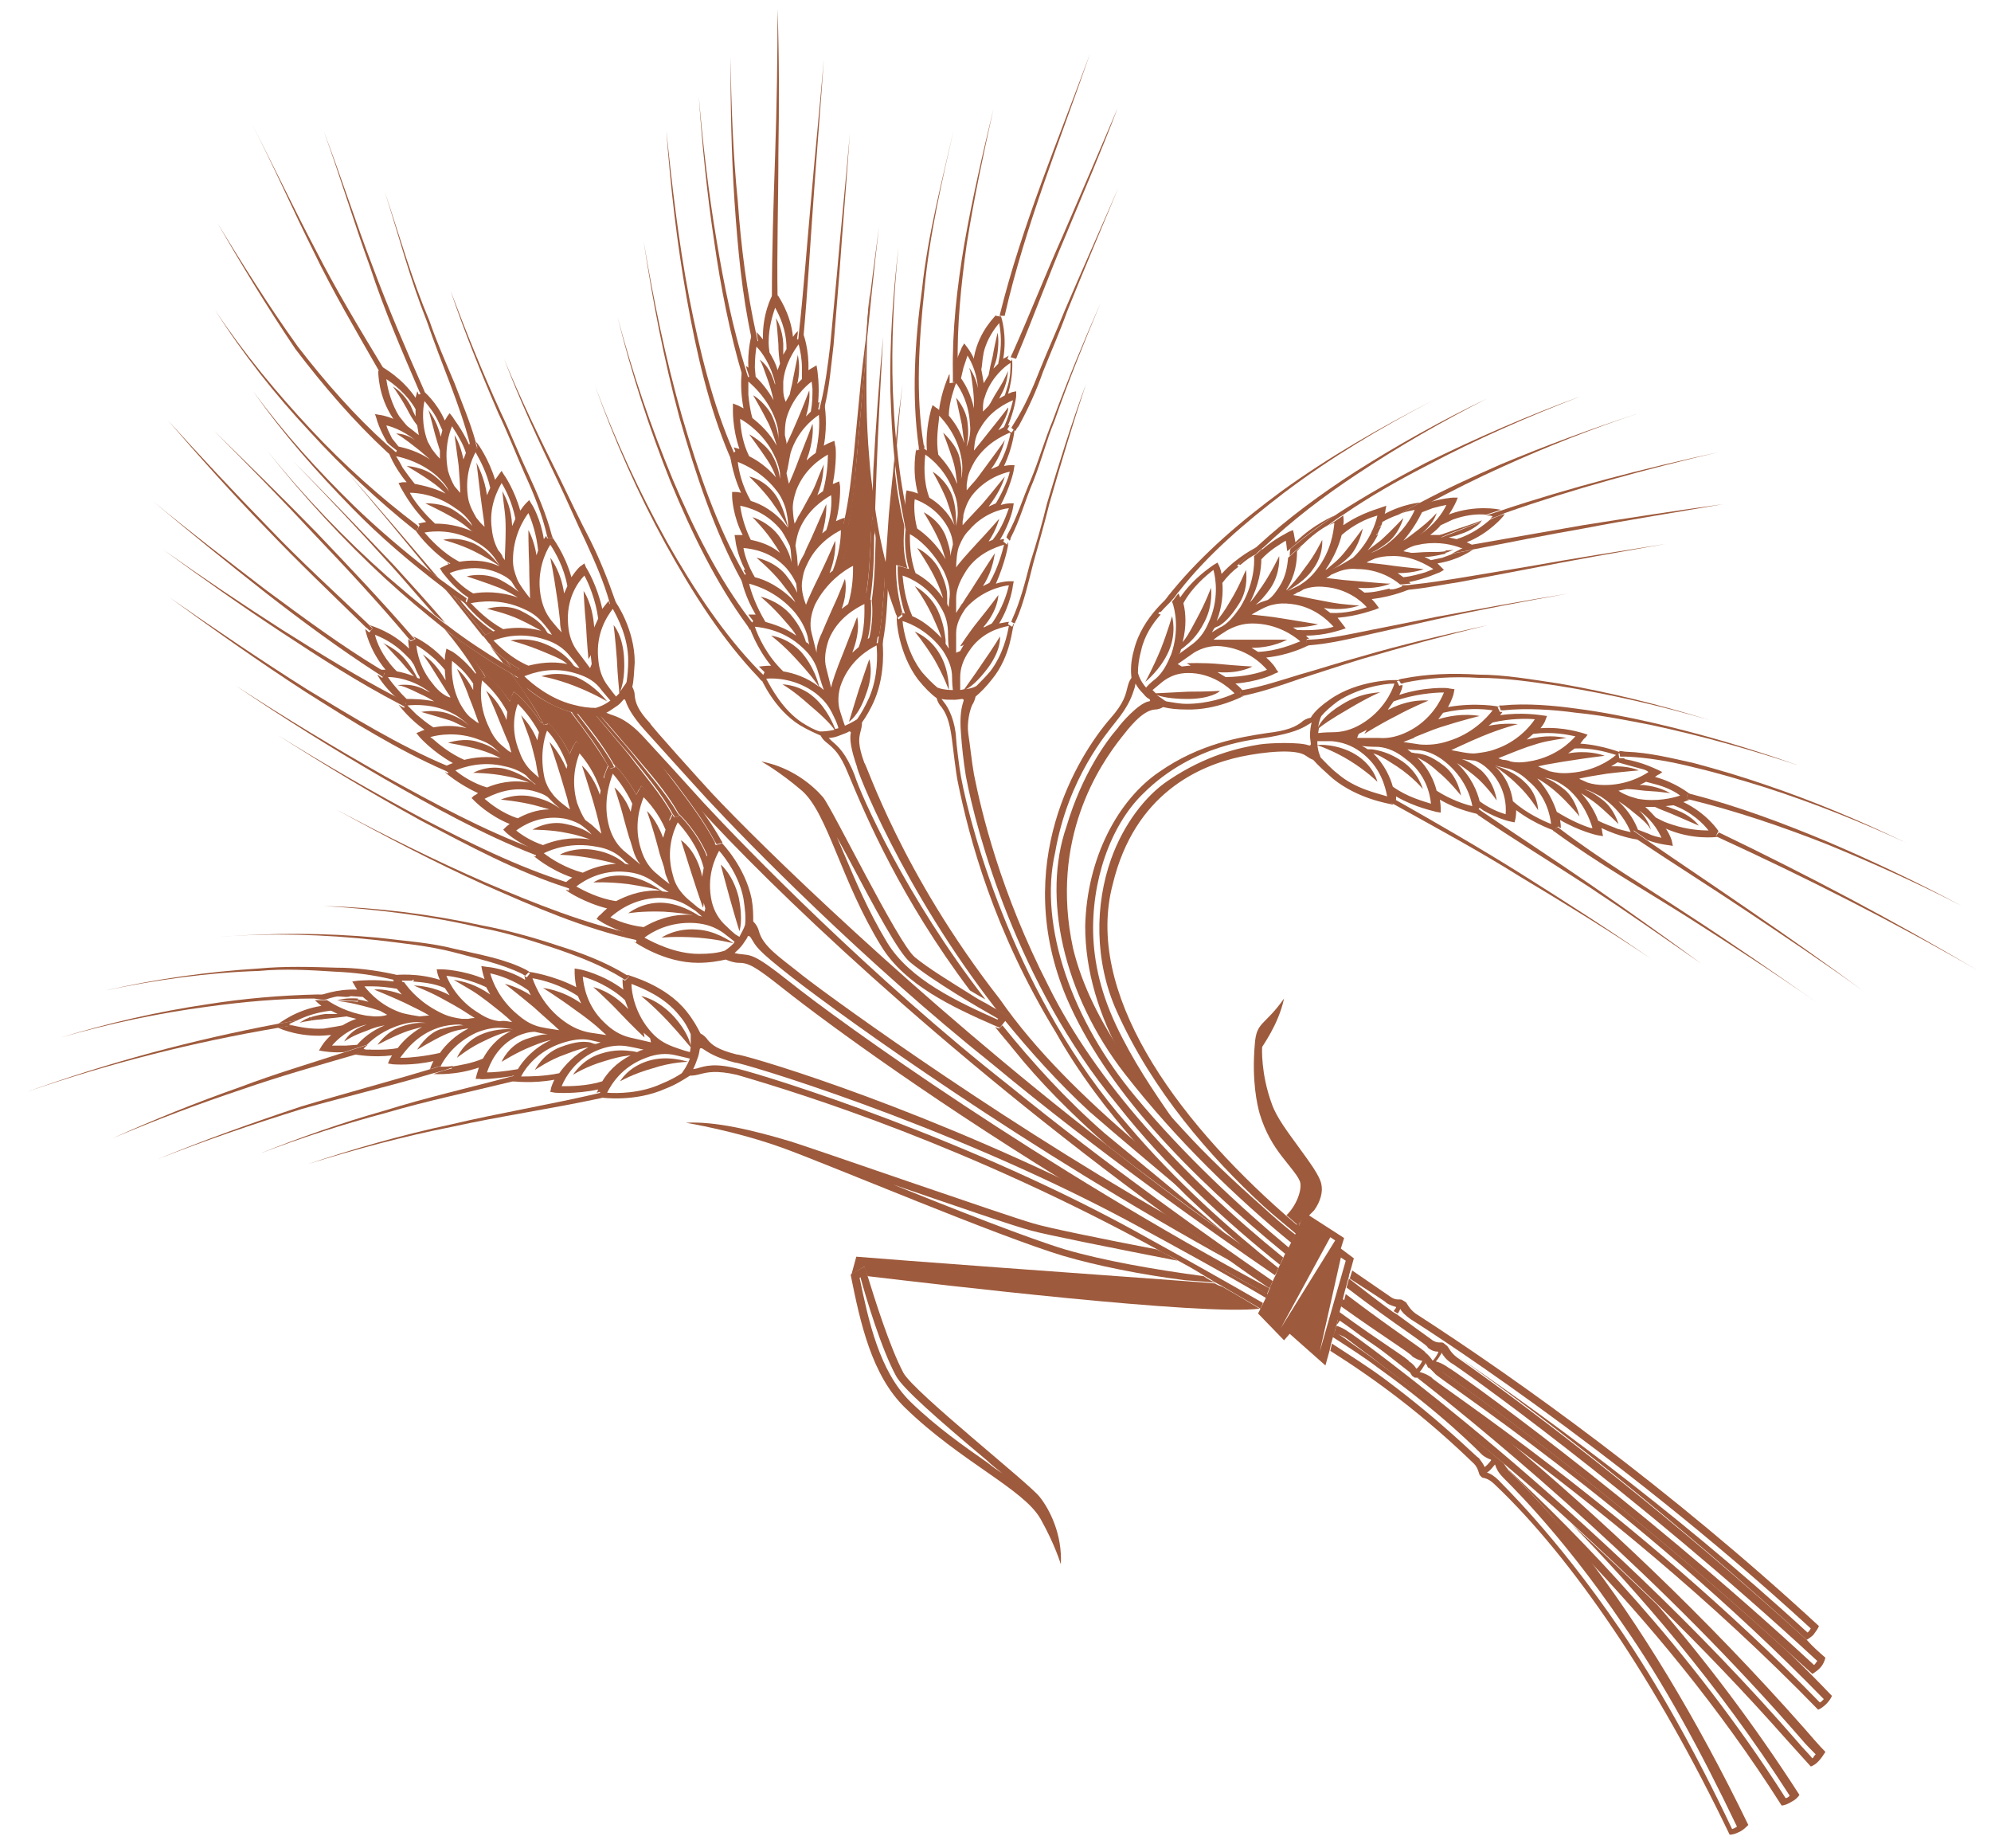 <?xml version="1.0" encoding="utf-8"?>
<!-- Generator: Adobe Illustrator 26.3.1, SVG Export Plug-In . SVG Version: 6.00 Build 0)  -->
<svg version="1.1" id="Ebene_1" xmlns="http://www.w3.org/2000/svg" xmlns:xlink="http://www.w3.org/1999/xlink" x="0px" y="0px"
	 viewBox="0 0 245.3 227.6" style="enable-background:new 0 0 245.3 227.6;" xml:space="preserve">
<style type="text/css">
	.st0{fill:#9E5A3C;}
</style>
<g>
	<path class="st0" d="M109,71c-0.5-1.8-0.8-3.6-1.1-5.4l0,0.4c-0.1,2.7-0.1,5.3-0.5,8c0.1,0.7,0.2,2.7-0.4,5
		c0.7-0.4,1.2-0.6,1.3-0.6l0,0c0.4-2.2,0.5-4.5,0.7-6.8L109,71z"/>
	<path class="st0" d="M107.5,63.3c-0.3-2.2-0.5-4.4-0.7-6.7c-0.3-3.9-0.3-7.8-0.2-11.8c-0.1,0.6-0.1,1.2-0.2,1.8l-0.8,9.3
		c-0.3,3.1-0.5,6.2-1.2,9.2l0,0c0,0.8-0.1,2.4-0.6,4.2c0.8-0.5,1.5-0.8,1.5-0.8l0.5-0.2l0.1,0.6c0,0.1,0.2,2.2-0.3,4.8
		c0.6-0.3,1.1-0.4,1.1-0.5l0,0c0.4-2.4,0.5-4.9,0.6-7.3L107.5,63.3z"/>
	<path class="st0" d="M165.6,160L165.6,160c0.6,0.5,1.2,1,1.8,1.4C166.8,161,166.2,160.5,165.6,160z"/>
	<path class="st0" d="M55.4,69.5c-0.1,0-0.1-0.1-0.2-0.1C55.3,69.5,55.4,69.5,55.4,69.5C55.4,69.5,55.4,69.5,55.4,69.5z"/>
	<path class="st0" d="M110.4,70.2l0-0.6l0.4,0.1c0,0,0.4,0.1,1,0.3c-0.8-2.7-0.3-4.9-0.4-5.1l0-0.2c-0.6-2.4-1-4.9-1.2-7.4
		c-0.2,2.1-0.3,4.1-0.5,6.2l-0.4,7.2c0.4,1.6,0.9,3.2,1.5,4.7c0.1,0,0.2,0,0.4,0.1C110.4,72.9,110.4,70.4,110.4,70.2z"/>
	<path class="st0" d="M80.8,93.4c-1-1.1-1.8-2-1.9-2.1c-1.8-2-2.8-2.3-3.7-2.6c-0.4-0.1-0.8-0.3-1.2-0.6c0,0-0.1,0-0.1,0
		c1.4,1.5,2.7,3.1,4.1,4.7c2,2.4,4.1,4.7,5.6,7.4l0.1,0.1c0.1,0.1,2.3,2.2,3.5,5.2c0.4-0.9,0.8-1.5,0.9-1.7c-1.3-2.5-3.2-5-5-7.4
		L80.8,93.4z"/>
	<path class="st0" d="M168.1,166.7c-0.8-0.6-1.7-1.2-2.4-1.8l0,0c-0.5-0.3-0.8-0.5-1.1-0.5c1.3,0.9,2.7,1.8,4,2.8
		C168.5,167,168.3,166.9,168.1,166.7z"/>
	<path class="st0" d="M55.9,73.4l3.9,4.8c0.1,0,0.4-0.2,1-0.4c-2.4-1.6-3.8-3.5-3.9-3.6l-0.2-0.3c-0.3-0.2-0.7-0.5-1-0.7
		C55.8,73.3,55.8,73.4,55.9,73.4z"/>
	<path class="st0" d="M159.7,150.9c0.1,0.1,0.2,0.2,0.3,0.2l0.2-0.5C160,150.7,159.9,150.8,159.7,150.9z"/>
	<path class="st0" d="M56.4,78.7c1,1.3,2,2.6,2.9,3.9l0,0c0.1,0.1,2,1.5,3.5,3.8c0.2-0.5,0.3-0.8,0.3-0.8l0.2-0.4l0.5,0.4
		c0.1,0.1,1.6,1.4,2.9,3.5c0-0.1,0.1-0.1,0.1-0.2c-1.1-2-2.4-4-3.9-6C60.7,81.7,58.5,80.2,56.4,78.7z"/>
	<path class="st0" d="M70.3,87.7c-2.4-0.7-4.5-2.1-5.7-3.2c1,1.4,1.9,2.8,2.7,4.3l0.1,0.1c0.1,0.1,1.7,1.6,2.8,4
		c0.2-0.7,0.5-1.1,0.5-1.1l0.3-0.5l0.5,0.5c0.1,0.1,1.7,1.7,2.8,4.1c0.3-0.8,0.5-1.4,0.6-1.6C73.6,92.1,72,89.9,70.3,87.7
		C70.3,87.7,70.3,87.7,70.3,87.7z"/>
	<path class="st0" d="M73.4,88.1c-0.7,0-1.4-0.1-2.3-0.3c1.6,2,3.2,4,4.5,6.3l0.1,0.1c0.1,0.1,1.5,1.5,2.7,3.7
		c0.2-0.4,0.3-0.7,0.4-0.7l0.2-0.4l0.4,0.4c0.1,0.1,1.8,1.6,3,3.9c0.2-0.4,0.3-0.7,0.4-0.8c-1.4-2.5-3.5-4.9-5.3-7.3
		C76.2,91.4,74.8,89.8,73.4,88.1z"/>
	<path class="st0" d="M62.3,81.3c0.2,0.3,0.5,0.6,0.7,1c0.2,0.1,0.4,0.2,0.6,0.3c0.1,0,0.2-0.1,0.4-0.2
		C63.4,82.1,62.8,81.7,62.3,81.3z"/>
	<path class="st0" d="M148.3,157.2c-6-0.8-12.3-1.9-17.1-3.3c-4.6-1.4-13.5-4.9-21.2-8c7.3,2.5,15.1,5.2,17.1,5.7
		c1.8,0.5,10.3,2.2,18,3.7c-0.9-0.5-1.7-1-2.6-1.4c-6.8-1.3-13.6-2.7-15.2-3.2c-3.5-1-27.3-9.3-29.9-10.1c-4.7-1.4-9.3-2.5-12.9-2.3
		c0,0,6.2,1,12.2,3.2c6,2.2,26.3,10.8,34.3,13.2c4.1,1.2,9.5,2.3,15,3c1.4,0.1,2.7,0.2,3.8,0.3C149.2,157.8,148.7,157.5,148.3,157.2
		z"/>
	<path class="st0" d="M149.7,158.1c-1.1-0.1-2.4-0.2-3.8-0.3c-12.5-0.9-35.7-2.6-40.4-3l-0.6,2.2l1.6-1c0,0,0.1,0.5,0.4,1.2
		c8.5,1,41.3,4.9,48.3,4c-1.5-0.9-3-1.8-4.6-2.7C150.3,158.4,150,158.3,149.7,158.1z"/>
	<path class="st0" d="M104.8,157c1.2,6,2.6,12.4,6.7,16.4c6.9,6.7,14.6,10,16.7,13.7c1.8,3.2,2.5,5.6,2.5,5.6
		c0.2-3.7-1.4-6.8-2.6-8.3c-1.2-1.6-15.5-12.9-16.8-15.3c-1.7-3.2-3.6-9.3-4.4-11.9c-0.2-0.8-0.4-1.2-0.4-1.2L104.8,157z
		 M110.4,169.5c0.8,1.5,5.1,5.3,11.2,10.4c0.6,0.6,1.3,1.1,1.9,1.6c-0.6-0.4-1.2-0.8-1.8-1.3c-3-2.1-6.3-4.4-9.5-7.5
		c-3.9-3.8-5.2-10.1-6.3-15.3c0,0,0.1,0,0.1-0.1C106.7,159.9,108.6,166.2,110.4,169.5z"/>
	<path class="st0" d="M105.3,95.5c-1.1-2.8-2.1-3.6-2.8-4.2l-0.4-0.4c0.4,0,0.9-0.1,1.6-0.4c0.3-0.1,0.8-0.3,0.9-0.4
		c0.1,0,0.3,0,0.2,0.3c-0.1,0.7,0,1.8,0.8,4.1c-0.2,0,5.5,14.9,17.2,29.9c0.9,0.5,1.5,0.8,1.5,0.8l-0.5,0.5
		c3.1,3.8,6.6,7.7,10.4,11.2c3.9,3.4,8,6.8,11.9,10.1c-2.1-2-4-4-5.8-6c-6.8-5.8-12.8-11.7-17.1-17.9
		c-12.2-15.6-16.5-29.2-16.7-29.1c-0.8-2.2-0.7-3-0.5-3.8c0.1-0.4,0.2-0.7,0.2-1.2c0.5-0.7,1.1-1.7,1.6-2.9c1.3-3.2,1-6.5,0.9-7.4
		c0,0.2-0.1,0.5-0.1,0.7l-0.6-0.2c0.1-0.4,0.1-0.7,0.2-1.1l0,0c-0.1,0-0.6,0.2-1.3,0.6c0.6-2.3,0.4-4.3,0.4-5c0,0.1,0,0.1,0,0.2
		l-0.6-0.2c0-0.2,0.1-0.4,0.1-0.7l0,0c0,0-0.5,0.1-1.1,0.5c0.5-2.6,0.3-4.7,0.3-4.8l-0.1-0.6l-0.5,0.2c-0.1,0-0.7,0.3-1.5,0.8
		c0.5-1.8,0.6-3.4,0.6-4.2l-0.6-0.3c0.1-0.3,0.1-0.5,0.2-0.8l-0.1,0c0,0-0.4,0.1-1,0.4c0.6-2.3,0.5-4.2,0.5-4.3l-0.1-0.6l-0.5,0.2
		c0,0-0.1,0.1-0.3,0.1c0.5-2.5,0.4-4.6,0.3-4.7l-0.1-0.6l-0.5,0.2c0,0-0.3,0.1-0.8,0.4c0.5-2.7,0.1-4.9,0.1-5l0-0.1
		c-0.1,0.3-0.1,0.6-0.2,0.9l-0.6-0.3c0.1-0.3,0.1-0.6,0.2-0.9c0,0-0.1,0.1-0.2,0.1c0.2-2.2-0.1-3.9-0.1-4l-0.1-0.6l-0.5,0.3
		c0,0-0.2,0.1-0.5,0.3c0.1-2.5-0.6-4.5-0.7-4.6l0,0c0,0.3,0,0.6-0.1,0.9l-0.6-0.1c0-0.3,0.1-0.6,0.1-1l0,0c0,0-0.3,0.2-0.6,0.7
		c-0.3-3-1.9-5.1-1.9-5.2l0,0c0,0.1,0,0.1,0,0.2l-0.6,0c0-0.1,0-0.1,0-0.2c-0.1,0.1-1.3,2.4-1.2,5.5c-0.4-0.5-0.7-0.8-0.7-0.8
		l-0.1-0.1c0.1,0.3,0.1,0.7,0.2,1.1l-0.6,0.2c-0.1-0.3-0.1-0.6-0.2-0.9c-0.1,0.3-0.5,1.9-0.4,4l-0.1-0.1l-0.2-0.1
		c0.1,0.4,0.3,0.9,0.4,1.3l-0.6,0.3c-0.1-0.3-0.2-0.6-0.3-0.9c-0.1,0.7-0.2,2.4,0.2,4.5c-0.4-0.2-0.7-0.4-0.8-0.4l-0.5-0.2l0,0.6
		c0,0.1-0.1,2.4,0.8,5c-0.4-0.1-0.7-0.2-0.7-0.2c0.1,0.2,0.1,0.3,0.2,0.5l-0.5,0.4c-0.1-0.1-0.1-0.3-0.2-0.4l0,0
		c0,0.1,0.2,2.5,1.4,5.1c-0.4-0.1-0.6-0.1-0.7-0.1l-0.4,0l0,0.6c0,0.1,0.1,2.4,1.3,4.7c-0.3,0-0.6,0-0.6,0l-0.4,0l0.1,0.6
		c0,0.1,0.2,1.8,1.2,3.7l-0.1,0l-0.1,0c0.1,0.2,0.2,0.4,0.3,0.5l-0.5,0.5c0,0,0-0.1-0.1-0.1c0.1,0.7,0.6,2.6,1.8,4.6
		c-0.5,0-0.8,0-0.8,0l-0.1,0c0.2,0.3,0.4,0.5,0.6,0.8l-0.4,0.5c-0.1-0.2-0.2-0.3-0.3-0.5c0.2,0.8,1.1,3.3,2.9,5.5
		c-0.8,0-1.3,0.1-1.4,0.1l-0.1,0c0.2,0.2,0.5,0.5,0.7,0.7l-0.3,0.6c-0.1-0.1-0.2-0.3-0.4-0.4c0.4,1,2,4.4,5,6.3c1,0.6,1.9,1,2.6,1.3
		c0.2,0.4,0.5,0.7,0.9,1c0.7,0.6,1.5,1.2,2.5,3.7c2.2,5.3,6.5,15.4,15,26.7c0.7,0.4,1.3,0.8,1.9,1.1
		C111.6,110.5,106,97.8,105.3,95.5z M108,79.5c0.1,1.2,0.2,3.8-0.9,6.4c-0.5,1.1-1,2-1.5,2.7l0,0c0,0-0.6,0.4-1.5,0.8
		c-0.2-0.5-0.4-1.2-0.6-1.8c-0.3-0.9-0.3-2.3,0.2-3.5C104.8,81.3,107,80,108,79.5z M106.5,74.4c0,1,0.1,3.2-0.7,5.3l-0.8,0.7
		c1.1-2.8,0.6-4.4,0.6-4.4s-0.6,1.6-1.7,4.4c-0.9,2.2-1.4,3.7-1.5,4.3c-0.2-0.8-0.6-2.4-0.6-2.4c-0.3-1.1-0.1-2.3,0.3-3.5
		C103.2,76.1,105.5,74.9,106.5,74.4z M105.1,69.7c0,0.9,0,2.7-0.6,4.7l-0.8,0.6c0.8-2.2,0.4-3.7,0.4-3.7c0,0-0.7,1.9-1.6,3.8
		c-0.5,1.1-1,2.3-1.3,3l-0.1,0.2c-0.3,0.7-0.5,1.4-0.5,2.1c-0.2-0.8-0.6-2.4-0.6-2.4c-0.3-1.1-0.1-2.3,0.4-3.5
		C101.8,71.7,104.1,70.2,105.1,69.7z M102.6,70.3l-0.4,0.3c0.9-2.3,0.7-4,0.7-4c0,0-0.7,1.7-1.9,4.2c-0.8,1.6-1.4,2.9-1.7,3.7
		c-0.2-0.5-0.6-1.7-0.5-2.7c0.1-0.8,0.2-1.4,0.6-2.2c1.1-2.5,3.2-3.8,4.2-4.3C103.6,66.4,103.4,68.3,102.6,70.3z M101.8,65.3
		l-0.5,0.4c0.6-2,0.5-3.6,0.5-3.6c0,0-0.8,1.8-1.8,4.1c-0.3,0.7-0.7,1.4-0.9,2l-0.5,0.9l-0.3,0.7l-0.1-1.3l-0.2-1.3
		c0.1-0.6,0.2-1.3,0.5-2c1-2.4,3-3.7,3.9-4.2C102.5,61.9,102.4,63.6,101.8,65.3z M98.8,45.3l0,1.4l-0.6,0.6l0.1-0.3
		c0.3-1.7,0.1-2.6,0-3.3c-0.3,1.5-0.3,1.5-0.6,3c-0.1,0.7-0.3,1.3-0.4,1.9l-0.5,0.9c-0.2-0.5-0.3-0.9-0.3-1.5l0-1
		c0.2-2.2,1.4-3.9,1.9-4.6C98.6,43.2,98.8,44.2,98.8,45.3z M94.8,43.4c0-0.2-0.1-0.6-0.1-1.2c0-1.9,0.5-3.4,0.8-4.3
		c0.5,0.9,1.4,2.7,1.4,5l0,0.1c-0.1,0.2-0.3,0.5-0.4,0.7c0-0.4,0-0.8,0-1.4c-0.1-1.7-0.7-2.8-0.9-3.1c0.1,0.5,0.2,1.9,0.3,3.2
		c0,0.9,0.1,1.8,0.2,2.4c-0.1,0.3-0.2,0.5-0.3,0.8C95.6,44.8,95.2,44.1,94.8,43.4z M93.1,46.4L93,45.3c0-1.1,0.1-2,0.2-2.6
		c0.7,0.7,1.8,2.3,2.3,4.5l0,0.2l-0.2-0.6c-0.4-1.2-1.1-2.1-1.7-2.5c0.3,0.5,0.5,1.1,1.1,2.8c0.3,0.9,0.5,1.7,0.6,2.2
		C94.6,48,93.7,47,93.1,46.4z M100,47l0.1,0.9c0,0.8,0,1.7-0.2,2.8l-0.6,0.6c0.6-2,0.4-3.2,0.4-3.2c0,0-0.8,2.1-1.4,3.5
		c-0.5,1.2-1,2.3-1.4,3.1l0-0.2l-0.2-0.9c0-0.6,0-1.3,0.2-2.1C97.6,49.1,99.2,47.6,100,47z M92.7,51.5c-0.3-1-0.4-2-0.5-2.9
		c0-0.7,0-1.2,0-1.6c0.8,0.7,2.4,2.2,3.3,4.6c0.2,0.6,0.4,1.2,0.4,1.8l0,0.8c0-0.6-0.1-1.3-0.7-2.8c-0.7-1.6-2.3-2.7-2.4-2.7
		c0,0,1.1,1.9,1.7,3.1c0.5,0.9,1,2.4,1.2,3.1C94.8,53.3,93.6,52.2,92.7,51.5z M97.4,55.8c0.8-2.6,2.6-4.1,3.5-4.7l0,0.2
		c0.1,1,0,2.7-0.4,4.5c-0.3,0.2-0.7,0.5-1.1,0.9l0-0.1c0.8-2.1,0.8-3.9,0.7-4.4c-0.2,0.6-0.6,1.6-1.5,3.9c-0.7,1.9-1.1,2.8-1.4,3.5
		c-0.1-0.4-0.2-0.8-0.3-1.3C97.1,57.6,97.2,56.7,97.4,55.8z M91.2,51.9l0-0.3c0.9,0.5,2.9,1.9,4.1,4.3c0.4,0.8,0.7,1.6,0.8,2.4
		l0,0.7l0,0c-0.1-0.6-0.2-1.6-1-3c-0.9-1.5-2.8-2.5-2.8-2.5c0,0,1.4,1.9,2.2,3.1c0.6,0.9,0.9,1.6,1.1,2.2c-1.1-1.3-2.3-2.1-3.3-2.6
		C91.5,54.6,91.3,53,91.2,51.9z M98.1,60.4c1-2.6,3-3.9,3.9-4.4c0,0.9-0.1,2.7-0.6,4.5l-0.7,0.5c0.7-1.7,0.7-2.8,0.8-3.8
		c-1,2.2-0.9,2.5-1.9,4.2c-0.5,0.9-0.9,1.7-1.3,2.3c0,0.1-0.3,0.6-0.4,0.8c-0.1-0.3-0.2-1.3-0.2-1.5C97.6,62.2,97.8,61.3,98.1,60.4z
		 M90.9,56.9c1,0.4,3.2,1.4,4.9,3.7c0.6,0.8,1,1.9,1.1,2.5c0.2,0.9,0.2,1.4,0.2,1.9c-0.2-0.8-0.6-2.7-1.6-4.1
		c-1.4-1.9-3.2-2.2-3.2-2.2c0,0,1.5,1.4,2.7,3c1,1.4,1.7,2.5,2.1,3.3l-0.2-0.2c-1.4-1.8-3.1-2.7-4.4-3.1
		C91.4,59.8,91,57.9,90.9,56.9z M91.2,62.3c1,0.2,3.3,0.8,5.1,3.1c0.4,0.6,0.7,1.2,1,1.8c0.2,0.6,0.2,1.9,0.2,2.1
		c-0.1-0.7-0.4-1.6-1.4-3.1c-1.3-1.9-3.4-2.5-3.4-2.5c0,0,1.7,1.7,2.7,3.3c0.3,0.4,0.5,0.8,0.7,1.1c-1.2-1-2.6-1.4-3.6-1.6
		C91.7,64.9,91.3,63.2,91.2,62.3z M91.6,67.5c1,0.1,3.4,0.4,5.3,2.5c0.5,0.6,0.9,1.2,1.2,1.9l0.1,1l0,0.1c-0.2-0.5-0.6-1.2-1.4-2.2
		c-1.4-1.7-3.6-2.1-3.6-2.1s1.8,1.5,3,3c1,1.3,1.5,1.9,1.8,2.5c-1.8-1.9-3.7-2.8-5-3.1C92.1,69.6,91.7,68.2,91.6,67.5z M92.3,71.9
		c1.1,0.3,3.5,1.1,5.6,3.5c0.8,1,1.3,1.9,1.6,3c0,0.1,0.1,0.6,0.2,1l-0.2-0.2l-0.2-0.1c-0.2-0.7-0.7-2-1.9-3.4
		c-1.6-1.8-3.7-2.2-3.7-2.2c0,0,1.4,1.1,3.1,3.1c0.7,0.8,1.1,1.3,1.3,1.7c-1.4-1-2.8-1.4-3.8-1.7C93.1,74.6,92.5,72.8,92.3,71.9z
		 M93,77.2c1.1,0.1,3.7,0.5,5.9,2.6c1,0.9,1.6,1.9,1.9,3c0,0,0.4,1.4,0.7,2.2l-0.6-0.5c-0.1-0.5-0.7-2.5-2.2-4.2
		C97,78.5,95,78.3,95,78.3s1.5,1.1,3.2,3c1.4,1.5,2.4,2.8,2.7,3.3c-1.5-1.2-3.2-1.7-4.4-1.9C94.5,80.8,93.4,78.4,93,77.2z
		 M94.4,83.6c1.1-0.1,3.7,0,6.1,1.8c1,0.8,1.6,1.5,2.2,2.8c0.3,0.6,0.5,1.1,0.6,1.5l-0.4,0.1c-0.2-0.5-1-2.5-2.6-3.9
		c-1.8-1.6-3.9-1.6-3.9-1.6s1.3,0.7,3.4,2.6c1.8,1.5,2.8,2.6,3,3c-0.9,0.2-1.5,0.2-1.5,0.2l-0.3,0c-0.7-0.2-1.4-0.6-2.2-1.1
		C96.4,87.4,95,84.7,94.4,83.6z"/>
	<path class="st0" d="M220.5,221.2c0,0-0.1,0.1-0.1,0.1c-0.1,0.1-0.3,0.2-0.4,0.2c-11.8-18.5-25.6-32.5-34.2-40.5
		c0,0.1,0.1,0.1,0.1,0.2l0,0c2.9,2.8,6,6.2,9,10.1c8,8.4,16.8,18.8,24.6,31.1c0.4,0,0.8-0.2,1.3-0.5c0.4-0.2,0.7-0.5,0.9-0.8
		c-5.6-8.7-11.6-16.6-17.5-23.4c-3.6-3.5-7.1-6.8-10.6-10C201.6,195.9,211.6,207.3,220.5,221.2z"/>
	<path class="st0" d="M136.1,139.6c-4.7-4.1-8.9-8.7-12.6-13.3l-0.4,0.4c-0.2-0.1-0.3-0.1-0.5-0.2c0.7,0.9,1.5,1.8,2.3,2.8
		c3.2,4,7.1,7.9,11.4,11.7c4.7,3.7,9.6,7.3,14.6,10.9C146.2,147.9,141.2,143.8,136.1,139.6z"/>
	<path class="st0" d="M104.6,88.9c0,0,1.2-0.7,2.1-3.4c1-2.6,0.4-4.3,0.4-4.3c0,0-0.5,1.4-1.3,3.8C105.1,87.3,104.6,88.9,104.6,88.9
		z"/>
	<path class="st0" d="M169.9,168c-0.6-0.4-1.2-0.9-1.7-1.3c0.2,0.1,0.3,0.3,0.5,0.4C169.1,167.4,169.5,167.7,169.9,168z"/>
	<path class="st0" d="M95.8,36.9c0-0.1,0-0.1,0-0.2c-0.1-5.9,0.1-11.7,0.1-17.7c0.1-6,0.1-12-0.1-17.9c0,6-0.1,12-0.3,18
		c-0.2,5.9-0.4,11.8-0.4,17.7c0,0.1,0,0.1,0,0.2L95.8,36.9z"/>
	<path class="st0" d="M98.9,42.3c0-0.3,0-0.6,0.1-0.9c0.5-5.5,0.8-11,1.2-16.5c0.4-5.8,0.9-11.7,1.3-17.6
		c-0.5,5.9-1.1,11.8-1.6,17.6c-0.5,5.5-0.9,11-1.5,16.4c0,0.3-0.1,0.6-0.1,1L98.9,42.3z"/>
	<path class="st0" d="M108.3,27.9c-0.5,3.8-1,7.5-1.4,11.2c-0.1,1.3-0.1,2.6-0.2,3.9C107.2,38,107.7,33,108.3,27.9z"/>
	<path class="st0" d="M104.4,65.2L104.4,65.2c0.8-3,0.9-6.1,1.2-9.2l0.8-9.3c0.1-0.6,0.1-1.2,0.2-1.8c0-1.5,0.1-2.9,0.2-4.4
		c-0.2,2-0.5,4.1-0.7,6.1l-0.9,9.3c-0.3,2.8-0.6,5.6-1.2,8.3c-0.1,0.3-0.1,0.5-0.2,0.8L104.4,65.2z"/>
	<path class="st0" d="M101.4,51c0.1-0.3,0.1-0.6,0.2-0.9c0.6-2.5,0.8-5.1,1.1-7.6l0.7-8.6c0.4-5.7,0.9-11.5,1.3-17.4
		c-0.5,5.9-1.1,11.6-1.6,17.4l-0.8,8.5c-0.3,2.5-0.6,5-1.2,7.4c-0.1,0.3-0.1,0.6-0.2,0.9L101.4,51z"/>
	<path class="st0" d="M92.3,46.9c-0.1-0.4-0.3-0.9-0.4-1.3c-1.6-5.1-2.7-10.5-3.6-15.9c-1-5.9-1.7-11.9-2.2-17.8
		c0.4,5.9,1,11.9,1.9,17.9c0.8,5.6,1.9,11.2,3.5,16.6c0.1,0.3,0.2,0.6,0.3,0.9L92.3,46.9z"/>
	<path class="st0" d="M93.4,42.4c-0.1-0.3-0.1-0.7-0.2-1.1c-1.2-5.4-1.9-10.9-2.3-16.5C90.3,18.9,90.1,13,90,7
		c0,5.9,0.1,11.9,0.5,17.9c0.4,5.7,0.9,11.3,2.1,16.8c0.1,0.3,0.1,0.6,0.2,0.9L93.4,42.4z"/>
	<path class="st0" d="M90.6,56.2c-0.1-0.2-0.1-0.3-0.2-0.5c-2.6-5.9-4.2-12.5-5.5-19.1c-1.3-6.8-2.1-13.7-2.8-20.5
		c0.5,6.9,1.3,13.8,2.5,20.6c1.2,6.7,2.7,13.4,5.3,19.5c0.1,0.1,0.1,0.3,0.2,0.4L90.6,56.2z"/>
	<path class="st0" d="M92.9,77c-0.2-0.3-0.4-0.5-0.6-0.8c-3.8-5-6.8-11-9.4-17.1c-2.7-6.5-5-13.2-6.8-20c1.7,6.9,3.9,13.7,6.5,20.2
		c2.6,6.3,5.6,12.5,9.5,17.8c0.1,0.2,0.2,0.3,0.3,0.5L92.9,77z"/>
	<path class="st0" d="M107.8,65.6c-0.1-0.8-0.3-1.6-0.4-2.3l-0.1,2.7c-0.1,2.5-0.2,5-0.6,7.3c0,0.2-0.1,0.4-0.1,0.7l0.6,0.2
		c0-0.1,0-0.1,0-0.2c0.4-2.7,0.5-5.3,0.5-8L107.8,65.6z"/>
	<path class="st0" d="M108,57.9c0.2-5.5,0.5-10.9,0.8-16.4c-0.5,5.5-0.9,11-1.2,16.4l-0.1,3.3c0.1,0.7,0.2,1.5,0.3,2.2L108,57.9z"/>
	<path class="st0" d="M92,71.2c-0.1-0.2-0.2-0.4-0.3-0.5C88.3,64.8,86,58,84,51.2c-2-7-3.5-14.3-4.7-21.5c1.1,7.3,2.5,14.6,4.4,21.7
		c2,7,4.3,14,7.7,20.2c0,0,0,0.1,0.1,0.1L92,71.2z"/>
	<path class="st0" d="M94.2,83.3c-0.2-0.2-0.5-0.5-0.7-0.7c-4.3-4.4-8-10-11.3-15.8c-3.4-6.1-6.4-12.6-8.9-19.3
		c2.4,6.7,5.3,13.3,8.7,19.5c3.3,6,7,11.8,11.5,16.5c0.1,0.1,0.2,0.3,0.4,0.4L94.2,83.3z"/>
	<path class="st0" d="M109.8,63.5c0.1-2.1,0.3-4.1,0.5-6.2c0-0.3-0.1-0.7-0.1-1c-0.2,2.4-0.5,4.8-0.7,7.2l-0.4,5.9
		c0.1,0.5,0.2,0.9,0.4,1.4L109.8,63.5z"/>
	<path class="st0" d="M111.2,47.3c-0.3,2.3-0.6,4.6-0.8,6.8c0,0.2,0,0.5,0.1,0.7C110.7,52.3,110.9,49.8,111.2,47.3z"/>
	<path class="st0" d="M109,71l0,0.5c-0.2,2.3-0.3,4.6-0.7,6.8c-0.1,0.4-0.1,0.8-0.2,1.1l0.6,0.2c0-0.2,0.1-0.5,0.1-0.7
		c0.4-2.2,0.5-4.4,0.6-6.6C109.2,71.9,109.1,71.5,109,71z"/>
	<path class="st0" d="M79.8,130.7c-2.5,0.8-3.4,2.5-3.4,2.5s1.5-0.9,4-1.6c2.4-0.8,4.4-0.8,4.4-0.8
		C84.7,130.8,82.3,129.9,79.8,130.7z"/>
	<path class="st0" d="M155.6,160.5c-4.5-2.6-9.3-5.3-14.2-8c-21.7-12.2-46.7-19.9-50.3-20.8c-3-0.8-4.2-0.4-5.2-0.1l-0.5,0.1
		c0.2-0.4,0.4-0.9,0.6-1.5c0.1-0.3,0.2-0.8,0.2-0.9c0-0.1,0.1-0.3,0.4-0.1c0.6,0.4,1.6,1.1,4,1.7c0.1-0.2,25.4,7.2,48.4,19.5
		c5.9,3.2,11.6,6.3,17,9.5l0.2-0.5c-2.3-1.2-4.5-2.4-6.7-3.7c-5.2-2.9-10.2-5.8-15-8.7c-24-11.8-43.6-17.3-43.7-17.1
		c-2.4-0.6-3.1-1.2-3.6-1.8c-0.2-0.3-0.5-0.6-0.9-0.8c-0.4-0.8-0.9-1.7-1.7-2.7c-2.6-3.3-7.1-4.4-7.2-4.5l-0.2,0
		c0.1,0.1,0.2,0.1,0.3,0.2l-0.5,0.5c-0.1-0.1-0.2-0.1-0.3-0.2c0,0.2,0,0.7,0.1,1.3c-2.5-1.9-5.3-2.5-5.4-2.5l-0.6-0.1l0,0.5
		c0,0.1,0,0.8,0.2,1.8c-2.9-1.5-5.8-1.9-5.9-1.9l-0.1,0c0.1,0.1,0.2,0.1,0.3,0.2l-0.4,0.5c-0.1-0.1-0.2-0.1-0.3-0.2
		c0,0.1,0.1,0.2,0.1,0.5c-2.3-1.4-4.6-1.6-4.7-1.6l-0.7-0.1l0.1,0.5c0,0,0.1,0.5,0.3,1.1c-2.6-1.1-5.1-1.2-5.2-1.2l-0.7,0l0.1,0.5
		c0,0,0.1,0.4,0.3,0.8c-2.8-0.9-5.4-0.6-5.5-0.6l-0.1,0c0.8,0.2,1.6,0.4,2.4,0.6l-0.1,0.2c1.1,0.1,2.5,0.2,3.9,0.8l0.6,0.9
		c-2-1.1-3.9-1.2-4.4-1.2c0.6,0.3,1.7,0.6,4,1.9c1.3,0.7,2.1,1.2,2.7,1.6l0.8,0.5c-0.4,0-0.8,0.1-0.8,0.1l-0.8,0
		c-0.8-0.1-1.7-0.3-2.5-0.7c-2.5-1.2-3.9-2.8-4.6-3.8c-0.5-0.1-0.9-0.3-1.4-0.4c0,0,0.1,0.1,0.1,0.3c-2.4-0.3-4.2-0.1-4.4-0.1
		l-0.7,0.1l0.3,0.5c0,0,0.1,0.2,0.3,0.5c-2.6-0.1-4.5,0.7-4.8,0.8c1.1,0,2.3,0,3.4,0.1c0.2,0,0.4,0,0.6-0.1l1.5,0.1l0.7,0.6
		l-0.4-0.1c-0.3-0.1-0.6-0.1-0.9-0.2l0,0.3c-0.8-0.1-1.6-0.1-2.5-0.1c1.4,0.2,1.5,0.2,3.1,0.6c0.8,0.2,1.5,0.4,2.1,0.6l0.9,0.5
		c-0.5,0.2-1,0.2-1.6,0.2l-1-0.1c-2.3-0.4-3.9-1.3-4.8-1.9c-0.5,0-1,0-1.5,0l0.1,0.1c0,0,0.3,0.3,0.7,0.6c-3.2,0.5-5.2,2.2-5.3,2.2
		l0,0c0.8-0.1,1.5-0.3,2.3-0.4c1-0.5,2.4-1,4.1-1.2l0.1,0l0,0l0.8,0.4c-0.4,0-0.9,0-1.5,0c-0.8,0.1-1.6,0.3-2.1,0.5
		c0.1,0,0.2,0,0.3-0.1l0.1,0.4c0.5-0.1,1.1-0.1,1.7-0.2c0.9-0.1,1.9-0.2,2.6-0.3l1.2,0.3c-0.6,0.2-1.2,0.5-1.7,0.8
		c-0.5,0.1-1,0.2-1.7,0.3l-0.6,0.1c-1.6,0.1-3-0.2-3.9-0.4c-0.6,0.1-1.2,0.2-1.8,0.3l0.1,0c0.1,0.1,2.9,1.3,6.3,0.9l0.2,0
		c-0.8,0.7-1.2,1.4-1.2,1.4l-0.3,0.5l0.6,0.1c0.1,0,1.1,0.2,2.5,0.1c0.9-0.3,1.9-0.6,2.8-0.9c0.8-0.8,2.2-1.9,4.3-2.5
		c0.7-0.2,1.3-0.3,1.9-0.3l1.1,0.1l-0.1,0c-0.6,0-1.4-0.1-3.1,0.5c-1.7,0.6-2.8,2.2-2.8,2.2s1.9-1,3.2-1.5c0.7-0.3,1.6-0.5,2.3-0.7
		c-1.4,0.8-2.4,1.8-3,2.6c-1,0.2-1.9,0.2-2.6,0.2c-0.3,0-0.6,0-0.9,0c-0.6,0.2-1.2,0.4-1.9,0.6l0.2,0c0.1,0,2.1,0.4,4.5,0.1
		c-0.2,0.3-0.2,0.4-0.3,0.5l-0.2,0.5l0.6,0.1c0.1,0,2.4,0.2,5-0.4c-0.3,0.6-0.4,0.9-0.4,1l0,0c0.4-0.1,0.8-0.3,1.3-0.4
		c0.5-1,1.8-2.9,4.4-4.1c1-0.4,1.9-0.6,2.8-0.6c0.4,0,1.2,0.1,1.7,0.2c-0.9-0.1-2.6,0-4.1,0.7c-2.1,1-2.8,2.8-2.8,2.8
		s1.6-1.3,3.4-2.1c1.4-0.7,2.6-1.1,3.4-1.2l-0.1,0c-1.8,0.8-2.9,2.3-3.5,3.4c-1.4,0.6-2.8,0.8-3.9,1l0.1,0.2
		c-0.8,0.2-1.5,0.4-2.3,0.7c0.2,0,2.7,0.2,5.6-0.8c-0.2,0.6-0.3,1-0.3,1l-0.1,0.4l0.5,0c0.1,0.1,1.7,0,3.7-0.3l0,0
		c0.2,0,0.3-0.1,0.5-0.1l0.3,0.6c-0.2,0-0.4,0.1-0.6,0.1l0.2,0c0.1,0,2.4,0.3,5.1-0.2c-0.3,0.6-0.4,1-0.4,1l-0.1,0.5l0.6,0.1
		c0.1,0,2.5,0.2,5.3-0.4c-0.1,0.2-0.1,0.3-0.2,0.4c0.1,0,0.3-0.1,0.4-0.1l0.3,0.6c-0.1,0-0.3,0.1-0.4,0.1l0.2,0c0.2,0,4.2,0.6,8-1.1
		c1.3-0.5,2.2-1.1,3-1.6c0.5,0,0.9-0.1,1.3-0.2c0.8-0.2,1.9-0.5,4.5,0.1c8.6,2.5,28.5,8.8,51.6,21.4c0.8,0.5,1.7,0.9,2.6,1.4
		c1.1,0.6,2.2,1.2,3.3,1.9c0.5,0.3,1,0.6,1.5,0.9c0.3,0.2,0.6,0.3,0.9,0.5c1.5,0.9,3.1,1.8,4.6,2.7c0,0,0,0,0,0L155.6,160.5z
		 M44,128.7l-1.4,0.1c-0.7,0-1.3,0-1.7,0c0.6-0.7,2-2.1,4.3-2.6l0,0l-0.5,0.2c-1.1,0.4-1.9,1.2-2.3,1.9c0.5-0.3,1-0.7,2.7-1.3
		c0.9-0.4,1.7-0.6,2.3-0.7C45.7,127,44.6,128,44,128.7z M49.6,124.8c-2.5-0.8-4-2.4-4.7-3.3l1,0c0.8,0,1.9,0.1,3,0.3l0.6,0.7
		c-2.1-0.8-3.4-0.6-3.4-0.6s2.2,0.9,3.7,1.6c1.2,0.6,2.3,1.1,3.1,1.6l-0.2,0l-1,0.1C51.1,125.1,50.4,125,49.6,124.8z M54.2,129.7
		c-1.8,0.4-3.6,0.6-4.6,0.6l-0.3,0c0.6-0.8,2-2.8,4.7-3.7c0.9-0.3,1.8-0.4,2.6-0.4l0.5,0.1c-0.6,0-1.5,0.1-2.9,0.5
		c-1.7,0.6-2.8,2.5-2.8,2.5c0,0,2-1.2,3.3-1.8c1.3-0.6,2.2-0.7,2.8-0.8l0.2,0C56.1,127.5,54.9,128.7,54.2,129.7z M77.8,121.2
		c1.3,0.5,4.1,1.6,5.9,3.9c0.7,0.8,1.1,1.6,1.4,2.3l0,0.2c0,0,0,0.5,0,1.2c-0.1-0.5-0.5-1.8-2-3.5c-2.1-2.3-4.1-2.6-4.1-2.6
		s1.3,1,3.2,3c1.6,1.7,2.6,3,2.9,3.3l-0.1,0.6c-0.8-0.2-1.6-0.5-1.6-0.5c-1.2-0.4-2.2-0.9-3.1-1.9C78.2,124.9,77.8,122.2,77.8,121.2
		z M71.8,120.3c1.1,0.3,3.4,1.2,5.2,2.9l0.4,1.1l-0.1-0.1c-2.1-2.2-4.2-2.6-4.2-2.6s1.7,1.5,3.2,3.1c1.5,1.6,3.1,3.1,3.1,3.1
		s0-0.2-0.1-0.6l0.1,0.1l0.7,0.6l0.1,0.5c-0.8-0.2-2.6-0.6-2.6-0.6c-1.2-0.3-2.2-0.9-3.2-1.9C72.3,123.9,71.9,121.4,71.8,120.3z
		 M65.6,120.5c1.2,0.2,3.5,0.8,5.6,2.2l0.4,0.9c-2.4-1.7-4.7-1.9-4.7-1.9s1.8,1.1,4.1,2.8c1,0.7,1.9,1.4,2.6,2l0.1,0.1l1,0.9
		c-0.8-0.1-1.9-0.3-2-0.3c-1.1-0.2-2.1-0.6-3.2-1.4C67,124,66,121.6,65.6,120.5z M60.4,119.9c1,0.2,2.9,0.8,4.7,2.1l0.3,0.6
		c-1.7-1.1-3.2-1.4-3.2-1.4c0,0,1.7,1.3,3.6,2.9c1.3,1.2,2.5,2.2,3.1,2.8c-0.6-0.1-2.3-0.3-3-0.6c-0.8-0.3-1.4-0.7-2.1-1.3
		C61.6,123.2,60.7,121,60.4,119.9z M61.6,125.8c-0.9-0.1-1.7-0.4-2.6-1c-2.5-1.5-3.6-3.6-4-4.6c1,0.1,3,0.5,4.9,1.4l0.5,0.9
		c-1.9-1.3-3.3-1.6-4.5-1.8c2.2,1.3,2.5,1.4,4.2,2.7c1.4,1.1,2.3,1.8,3,2.5l-0.6-0.1C62.5,125.8,62,125.7,61.6,125.8z M60,132.1
		c0.3-0.9,1.2-3.3,3.8-4.5c0.7-0.3,1.4-0.5,2.1-0.5l0.9,0.2l0.7,0.1c-0.7,0-1.5,0.2-2.7,0.6c-2.2,0.8-3,2.8-3,2.8
		c0,0,1.9-1.2,3.7-1.9c1.2-0.5,1.9-0.7,2.4-0.8c-2.2,1-3.5,2.6-4.1,3.6C62.1,132,60.7,132.1,60,132.1z M64.2,132.6
		c0.5-1,2-3.1,5-4.1c1.2-0.4,2.4-0.6,3.4-0.4c0.1,0,0.8,0.2,1.4,0.3l-0.6,0.2c-0.2,0-0.4-0.1-0.7-0.2c-0.7-0.1-1.6-0.2-3.7,0.6
		c-2.1,0.8-3.1,2.8-3.1,2.8s1.9-1.3,3.7-1.9c1.5-0.6,2.3-0.8,2.9-0.9c-1.7,0.9-2.9,2.2-3.6,3.2C67,132.6,65.2,132.6,64.2,132.6z
		 M69.2,133.8c0.4-1,1.7-3.4,4.6-4.5c1.3-0.5,2.5-0.6,3.6-0.4c0,0,1.1,0.2,1.9,0.4l-0.4,0.1l-0.4,0.2l-0.5-0.1
		c-0.8-0.1-2.2-0.3-4,0.3c-2.3,0.7-3.4,2.6-3.4,2.6c0,0,1.5-1,3.9-1.7c2.3-0.7,2.6-0.6,3.2-0.7c-1.8,0.9-2.9,2.2-3.5,3.2
		C72.3,133.8,70.2,133.8,69.2,133.8z M84.2,131.9l-0.2,0.3c-0.6,0.4-1.5,0.9-2.5,1.3c-2.6,1.2-5.5,1.2-6.7,1.1
		c0.5-1,1.8-3.2,4.8-4.3c1.3-0.5,2.5-0.6,3.7-0.3c0,0,0.9,0.2,1.7,0.4C84.6,131.4,84.2,131.9,84.2,131.9z"/>
	<path class="st0" d="M185.9,181.2c-0.1-0.1-0.1-0.1-0.1-0.2c-0.2-0.2-0.4-0.5-0.5-0.7c-5.5-4.7-10.7-8.9-15.4-12.4
		c-0.4-0.3-0.8-0.6-1.2-0.9c-1.3-0.9-2.7-1.9-4-2.8c-0.1,0-0.2-0.1-0.3-0.1l-0.2,0.6c2,1.3,3.9,2.5,5.6,3.8
		c8.1,5.8,12.7,10.6,12.7,10.6c0.4,0.4,0.9,0.6,1.2,0.7l0,0.1c-0.3,0.4-0.7,0.8-0.8,0.8c-0.1-0.3-0.4-0.7-0.7-1.1
		c-0.1,0.1-4.3-4.3-11.7-9.8c-1.9-1.4-4.1-2.8-6.4-4.3l-0.2,0.9c5.7,3.6,11.5,7.9,17.7,13.9l0,0c0.5,0.5,0.6,1.2,0.7,1.4l0.3,0.3
		c0.2,0.1,0.7,0,1.6,0.9l0,0c9.5,9,19.9,24.3,28.9,43.1c0.3,0,0.7-0.1,1.1-0.3c0.5-0.2,0.9-0.6,1.2-0.9
		c-6.4-13.2-13.4-24.7-20.3-33.6C191.8,187.4,188.8,184,185.9,181.2L185.9,181.2z M185.1,181.9c-0.1,0,6.9,6.4,15,18.4
		c4.8,6.9,9.3,15.1,13.9,24.7c-0.1,0.1-0.2,0.1-0.3,0.2c-0.1,0-0.2,0.1-0.3,0.1c-4.5-9.5-9.1-17.7-13.8-24.6
		c-8.1-11.9-15-18.3-14.9-18.3c-0.6-0.6-1.1-0.9-1.5-1c0.3-0.2,0.5-0.4,0.9-0.9l0.1-0.1C184.3,180.8,184.6,181.4,185.1,181.9z"/>
	<path class="st0" d="M65.2,119.7c-0.1-0.1-0.2-0.1-0.3-0.2c-2.7-1.4-5.8-1.9-8.8-2.6c-3.1-0.8-6.3-1-9.6-1.4
		c-6.4-0.6-13-0.6-19.5-0.1c6.5-0.5,13-0.3,19.4,0.4c3.2,0.4,6.4,0.7,9.5,1.5c2.9,0.8,5.9,1.4,8.5,2.7c0.1,0.1,0.2,0.1,0.3,0.2
		L65.2,119.7z"/>
	<path class="st0" d="M49.5,120.8l0.3,0c0.3,0,0.6,0,1,0l0.1-0.2c-0.8-0.2-1.6-0.4-2.4-0.6c-2.3-0.5-4.7-0.8-7-0.8
		c-3.2-0.1-6.4-0.2-9.6,0.1c-6.4,0.4-12.7,1.3-18.9,2.7c6.2-1.3,12.6-2.2,18.9-2.4c3.2-0.3,6.4-0.1,9.5,0.1c2.3,0.1,4.6,0.4,6.7,0.9
		c0.5,0.1,1,0.2,1.4,0.4C49.6,120.9,49.5,120.8,49.5,120.8z"/>
	<path class="st0" d="M41.5,123.2c0,0,0.1,0,0.1,0c0.8,0,1.6,0.1,2.5,0.1l0-0.3C42.8,122.9,42,123.1,41.5,123.2z"/>
	<path class="st0" d="M40.2,123.1c0.5-0.2,1.4-0.4,2.3-0.5c-1.1,0-2.3-0.1-3.4-0.1c-4.5,0.1-9.1,0.5-13.5,1.2
		c-6.1,0.9-12.2,2.3-18.1,4.1c5.9-1.7,12-3,18.1-3.8c4.4-0.6,8.8-1,13.1-1C39.3,123.1,39.8,123.2,40.2,123.1
		C40.3,123.1,40.2,123.1,40.2,123.1z"/>
	<path class="st0" d="M44.8,129.2c0.1-0.2,0.3-0.3,0.5-0.5c-0.9,0.3-1.9,0.6-2.8,0.9c-4.3,1.4-8.7,2.7-12.9,4.3
		c-5.4,1.9-10.6,4-15.7,6.3c5.2-2.2,10.5-4.2,15.9-6c4.6-1.6,9.2-2.9,14-4.3c0.6-0.2,1.2-0.4,1.9-0.6
		C45.2,129.3,45,129.3,44.8,129.2z"/>
	<path class="st0" d="M63.5,132.5c-0.2,0-0.3,0.1-0.5,0.1c-5.2,1.4-10.5,2.6-15.6,4.2c-5.3,1.5-10.4,3.3-15.4,5.3
		c5-1.9,10.2-3.6,15.5-5c5.1-1.5,10.4-2.6,15.7-3.9c0.2,0,0.4-0.1,0.6-0.1L63.5,132.5z"/>
	<path class="st0" d="M38.4,125.7l-0.1-0.4c-0.1,0-0.2,0-0.3,0.1c-0.6,0.2-0.9,0.5-1.1,0.6C37.2,125.9,37.7,125.8,38.4,125.7z"/>
	<path class="st0" d="M35.6,126.2c0.2-0.2,0.6-0.3,1-0.5c-0.8,0.1-1.5,0.3-2.3,0.4c-10.6,2-21,4.8-31,8.4c10.1-3.5,20.4-6.1,31-7.9
		c0.6-0.1,1.2-0.2,1.8-0.3C35.9,126.3,35.7,126.2,35.6,126.2z"/>
	<path class="st0" d="M55.8,131.3c-0.6,0.1-1.1,0.1-1.5,0.1c0,0,0-0.1,0-0.1c-0.4,0.1-0.8,0.3-1.3,0.4c-5.3,1.6-10.6,3-15.9,4.6
		c-6,2-11.9,4.1-17.7,6.5c5.8-2.3,11.7-4.3,17.8-6.2c5.3-1.5,10.8-2.8,16.2-4.4c0.8-0.2,1.5-0.4,2.3-0.7L55.8,131.3z"/>
	<path class="st0" d="M74,134.6c-0.1,0-0.3,0.1-0.4,0.1c-6,1.4-12.1,2.4-18,3.8c-6.1,1.3-12,3-17.7,4.9c5.8-1.8,11.7-3.4,17.8-4.6
		c5.9-1.3,12.1-2.2,18.2-3.5c0.1,0,0.3-0.1,0.4-0.1L74,134.6z"/>
	<path class="st0" d="M77.5,120.3c-0.1-0.1-0.2-0.1-0.3-0.2c-2.6-1.6-5.5-2.7-8.4-3.6c-3-1-6.2-1.9-9.4-2.5
		c-6.4-1.4-12.9-2.2-19.5-2.4c6.6,0.4,13.1,1.2,19.4,2.7c3.2,0.6,6.3,1.6,9.3,2.6c2.9,1,5.7,2.1,8.1,3.6c0.1,0.1,0.2,0.1,0.3,0.2
		L77.5,120.3z"/>
	<path class="st0" d="M91,110.5c-0.7-2.8-2.2-4-2.2-4c0,0,0.4,1.6,1.1,4.1c0.7,2.5,1.2,4.1,1.2,4.1S91.6,113.4,91,110.5z"/>
	<path class="st0" d="M149.4,155.7c2.2,1.2,4.5,2.5,6.7,3.7l0.3-0.7c-27.9-14.9-52.7-32.6-59.3-37.9c-4.3-3.4-4.5-3.1-6.1-3.3
		l-0.5-0.1c0.3-0.3,0.7-0.6,1.1-1.2c0.2-0.3,0.5-0.7,0.5-0.8c0-0.1,0.2-0.2,0.4,0.1c0.7,1.1,0.5,1.3,5.1,4.9
		c6.7,5.2,28.8,21.1,54.3,35.1c-2.8-1.9-5.5-3.9-8.1-5.8c-22.5-12.9-43.5-28.3-45.5-30c-2.1-1.7-4.3-3.1-4.8-5
		c-0.1-0.4-0.3-0.8-0.7-1.2c0-0.8,0-1.7-0.2-2.8c-0.8-3.9-3.6-6.8-3.7-6.9l-0.1-0.1c0,0.1,0.1,0.2,0.1,0.2l-0.7,0.2
		c-0.1-0.1-0.1-0.2-0.2-0.3c-0.1,0.2-0.5,0.7-0.9,1.7c-1.2-3-3.4-5.1-3.5-5.2l-0.1-0.1c0.1,0.1,0.1,0.2,0.2,0.3l-0.6,0.2
		c-0.1-0.1-0.2-0.2-0.2-0.4c-0.1,0.1-0.2,0.4-0.4,0.8c-1.3-2.4-2.9-3.8-3-3.9L79,96.8l-0.2,0.4c0,0-0.2,0.3-0.4,0.7
		c-1.2-2.2-2.6-3.6-2.7-3.7l-0.1-0.1c0.1,0.1,0.2,0.3,0.2,0.4l-0.6,0.2c-0.1-0.1-0.2-0.3-0.2-0.4c-0.1,0.2-0.4,0.7-0.6,1.6
		c-1.1-2.5-2.7-4-2.8-4.1L71,91.3l-0.3,0.5c0,0-0.3,0.5-0.5,1.1c-1.1-2.4-2.7-4-2.8-4l-0.1-0.1c0.1,0.1,0.1,0.2,0.2,0.4L67,89.3
		c-0.1-0.1-0.1-0.3-0.2-0.4c0,0,0,0.1-0.1,0.2c-1.3-2.1-2.8-3.4-2.9-3.5l-0.5-0.4l-0.2,0.4c0,0-0.2,0.3-0.3,0.8
		c-1.5-2.4-3.4-3.8-3.5-3.8l0,0c0.2,0.3,0.4,0.5,0.5,0.8l-0.6,0.2c-0.2-0.3-0.4-0.6-0.5-0.9c0,0,0,0.1-0.1,0.3
		c-1.4-1.8-2.9-2.8-3-2.8L55,79.9l-0.1,0.5c0,0-0.1,0.4-0.1,0.9c-1.8-2-3.8-2.9-3.9-2.9l0,0c0.1,0.1,0.2,0.2,0.3,0.3L50.6,79
		c-0.1-0.1-0.2-0.2-0.3-0.3c0,0.1,0,0.5,0.1,1.2c-2.1-2.1-4.6-2.8-4.9-2.9c0.1,0.1,0.3,0.2,0.4,0.4l-0.4,0.5
		c-0.2-0.1-0.3-0.3-0.5-0.4l0,0c0,0.1,0.5,2.6,2.5,5c-0.4,0-0.7,0-0.7,0l0,0c0.2,0.1,0.4,0.3,0.6,0.4l-0.3,0.6
		c-0.2-0.1-0.4-0.3-0.6-0.4l0,0c0,0.1,0.8,1.5,2.4,2.9c0.4,0.2,0.7,0.4,1.1,0.6l-0.2,0.6c-0.2-0.1-0.4-0.2-0.7-0.4
		c0.3,0.4,1.4,1.8,3.2,3.1c-0.3,0.1-0.5,0.2-0.5,0.2l-0.5,0.2l0.4,0.5c0.1,0.1,1.6,1.8,4.1,3.2c-0.6,0.2-0.9,0.4-1,0.4
		c0.2,0.1,0.3,0.1,0.5,0.2l-0.1,0.7c-0.1-0.1-0.2-0.1-0.4-0.2l0,0c0.1,0.1,1.7,1.5,4.1,2.6c-0.3,0.2-0.4,0.3-0.5,0.3l-0.3,0.3
		l0.4,0.4c0.1,0.1,1.8,1.8,4.3,2.8c-0.3,0.2-0.5,0.4-0.5,0.4l-0.3,0.3l0.4,0.4c0.1,0.1,1.4,1.2,3.3,2l-0.1,0
		c0.2,0.1,0.3,0.1,0.5,0.2l-0.1,0.7c-0.1,0-0.3-0.1-0.4-0.2l0,0c0.1,0.1,2,1.8,4.9,2.8c-0.5,0.3-0.8,0.6-0.9,0.7
		c0.2,0,0.3,0.1,0.5,0.2l0,0.7c-0.1,0-0.3-0.1-0.4-0.1l0.1,0.1c0.1,0.1,2.2,1.5,5,2.2c-0.6,0.5-0.9,0.9-1,0.9l-0.3,0.4l0.5,0.3
		c0.1,0.1,1.8,1.1,4.1,1.7l-0.1,0.1c0.1,0,0.3,0.1,0.4,0.1l0,0.7c-0.1,0-0.2-0.1-0.3-0.1l0,0c0.2,0.1,3.7,2.6,7.9,2.6
		c1.4,0,2.5-0.2,3.4-0.4c0.5,0.2,1.1,0.4,1.6,0.4c1.2,0,2,0.4,5.4,3.1c5.8,4.6,19.7,14.7,37.7,25.6
		C139.2,149.9,144.2,152.8,149.4,155.7z M88.6,104.8c0.8,0.9,2.5,3.2,3,5.9c0.2,1.3,0.3,2.3,0.2,3.2c-0.1,0.4-0.4,0.9-0.7,1.5
		l-0.5-0.3c-0.6-0.5-1.1-1-1.1-1c-0.9-0.8-1.5-1.8-1.8-3C87,108,88.1,105.7,88.6,104.8z M83.5,101.3c0.8,0.9,2.5,2.9,3.2,5.6
		l-0.2,1.1l-0.1-0.5c-0.8-3-2.5-4-2.5-4s0.5,1.6,1.3,4.1c0.8,2.5,1.4,4.2,1.4,4.2s0.1-0.2,0.1-0.6l0.2,0.7l-0.1,0.4l-0.8-0.5
		c-0.6-0.5-1.2-1-1.2-1c-0.9-0.8-1.6-1.7-1.9-3C82,104.7,83,102.3,83.5,101.3z M79.3,98.2c0.7,0.7,1.9,2.1,2.7,4l-0.3,1
		c-0.9-2.4-2-3.3-2-3.3s0.6,1.6,1.4,4.6c0.2,0.9,0.5,1.6,0.7,2.3l0.2,0.9l0.4,1l0.1,0.2c-0.7-0.5-1.5-1.2-1.5-1.2
		c-0.9-0.7-1.6-1.7-2-3C78,101.7,78.9,99.2,79.3,98.2z M75.5,95.3c0.6,0.7,1.6,2,2.4,3.7l-0.2,1c-0.8-2.1-2-3-2-3s0.7,2,1.2,4
		c0.3,1,0.5,1.9,0.8,2.7l0.3,1c0.2,0.7,0.5,1.3,0.9,1.8c-0.7-0.6-1.8-1.5-1.8-1.5c-0.9-0.7-1.6-1.7-2-3C74.2,99,75.1,96.4,75.5,95.3
		z M71.4,92.8c0.7,0.8,1.9,2.4,2.6,4.6l-0.1,0.5c-0.8-2.4-2.2-3.6-2.2-3.6s0.6,1.8,1.4,4.5c0.5,1.7,0.8,3.1,1,3.9l-1.2-1.1l-0.8-0.6
		c-0.4-0.6-0.7-1.3-1-2.1C70.3,96.1,71,93.8,71.4,92.8z M69.9,94.3l-0.1,0.4c-0.9-2.1-2.1-3.3-2.1-3.3s0.7,2,1.4,4.3
		c0.3,1,0.6,2,0.8,2.7l0.1,0.5l0.2,0.7l0,0.1c-0.1-0.1-1.6-1.1-2.2-2c-0.4-0.5-0.7-1.1-0.9-1.8C66.5,93.2,67,91,67.4,90
		C68.1,90.7,69.2,92.3,69.9,94.3z M63.8,86.7c0.6,0.6,1.7,1.8,2.6,3.5l-0.2,1c-0.6-1.5-1.3-2.3-2-3.1c0.8,2.3,1,2.5,1.5,4.5l0.3,1.2
		c0.1,0.6,0.2,1.3,0.4,2c-0.1-0.1-0.7-0.6-1-0.9c-0.6-0.6-1.1-1.4-1.4-2.3C62.9,90,63.4,87.7,63.8,86.7z M59.4,83.8l0.2,0.2
		c0.8,0.7,2,2,2.9,3.7l-0.1,1c-0.8-2.1-2.1-3.3-2.5-3.6c0.3,0.6,0.8,1.6,1.7,3.9c0.5,1.2,0.8,2,1.1,2.6l0.3,1.1
		c-0.4-0.2-0.6-0.4-0.6-0.4l-0.6-0.5c-0.6-0.5-1.1-1.2-1.5-2.1C59,87.1,59.2,84.8,59.4,83.8z M55.7,81.4c0.2,0.2,0.5,0.4,0.7,0.6
		c0.6,0.5,1.3,1.3,1.9,2.2l0,0.8c-1-1.9-2-2.6-2-2.6s1,2,1.5,3.5c0.5,1.2,0.9,2.4,1.2,3.2c-0.1-0.1-0.2-0.1-0.2-0.1l-0.8-0.6
		c-0.5-0.4-0.9-1-1.3-1.7C55.6,84.6,55.6,82.4,55.7,81.4z M51.3,79.5c0.6,0.3,1.4,0.9,2.3,1.7c0.4,0.4,0.8,0.8,1.2,1.3l0.1,1.3
		L54.4,83c-1-1.5-1.8-2-2.3-2.4c0.9,1.3,0.9,1.3,1.7,2.6c0.7,1.1,1.3,2.1,1.6,2.5l0.1,0.2l-0.1,0c-0.4-0.1-1.3-0.6-2.1-1.7
		C51.8,82.4,51.4,80.5,51.3,79.5z M48.6,82.4c-1.5-1.6-2.2-3.3-2.4-4.2c0.8,0.3,2.3,1,3.6,2.3l0.8,0.8l0.4,0.6
		c0.2,0.5,0.4,1,0.7,1.5l0,0.2l-0.3-0.1c-0.2-0.4-0.6-1.2-1.5-2.3c-1.1-1.3-2.4-1.8-2.7-2c0.4,0.3,1.3,1.4,2.2,2.3
		c0.5,0.6,1.1,1.3,1.6,1.8c-0.8-0.3-1.5-0.5-2.1-0.6L48.6,82.4z M47.8,83.4c1,0,2.9,0.3,4.8,1.6l0.4,0.3l-1-0.5
		c-1.1-0.5-2.2-0.5-3-0.4c0.6,0.1,1.2,0.3,2.8,1.1c0.7,0.3,1.2,0.6,1.7,0.9c-1.4-0.3-2.7-0.3-3.4-0.3l-0.6-0.6
		C48.7,84.6,48.1,83.9,47.8,83.4z M50.2,86.9c1-0.1,3.3-0.2,5.6,1c0.6,0.3,1.1,0.7,1.6,1.1l0.4,0.4c-0.4-0.4-1-0.9-2.3-1.4
		c-1.7-0.7-3.6-0.3-3.6-0.3s2.1,0.6,3.4,1c0.7,0.2,1.5,0.7,2.2,1c-1.6-0.4-3-0.3-4.1-0.1c-0.8-0.5-1.5-1.1-2.1-1.6
		C50.9,87.6,50.5,87.2,50.2,86.9z M53,90.8c1-0.3,3.4-0.7,6,0.3c0.9,0.3,1.6,0.7,2.2,1.3l0.5,0.5c0,0,0.1,0.1,0.2,0.2L61.8,93
		c-0.5-0.5-1.2-1.1-2.9-1.6c-1.7-0.6-3.7,0.1-3.7,0.1s2.3,0.4,3.7,0.8c1.4,0.4,2.2,0.8,2.8,1.1l0.1,0c-1.8-0.3-3.4-0.1-4.6,0.2
		c-1.8-0.8-3.1-1.9-3.9-2.6L53,90.8z M56.1,94.9c1-0.4,3.3-1.2,6.1-0.5c1,0.2,1.9,0.6,2.6,1.1c0.6,0.7,0.9,0.9,1.2,1.1l-0.1,0
		c-0.7-0.6-2.1-1.5-3.7-1.9c-2.2-0.5-3.9,0.5-3.9,0.5s2.1,0,4,0.4c1.2,0.2,2.2,0.5,2.9,0.8c-2.2-0.4-4,0.1-5.2,0.6
		C58.3,96.5,56.8,95.5,56.1,94.9z M65.6,97.4c0.7,0.2,1.4,0.4,1.9,0.8l0.8,0.8l0.7,0.6c-0.6-0.4-1.4-1-3.1-1.4
		c-2.3-0.6-4.2,0.3-4.2,0.3c0,0,2.3,0.2,4.2,0.7c0.8,0.2,1.4,0.4,1.8,0.5c-1.6,0-3,0.6-3.9,1.1c-1.9-0.6-3.4-1.8-4.1-2.4
		C60.7,97.9,62.9,96.8,65.6,97.4z M69.3,100.8c0.8,0.1,1.5,0.4,2.1,0.7c0.6,0.4,1.2,0.9,1.5,1.3c-0.6-0.4-1.3-0.9-3.2-1.3
		c-2.2-0.5-4.1,0.7-4.1,0.7s2.4,0,4.2,0.4c1.6,0.3,2.3,0.6,2.9,0.8c-2.6-0.4-4.6,0.2-5.8,0.7c-1.5-0.5-2.7-1.3-3.3-1.8
		C64.4,101.7,66.5,100.4,69.3,100.8z M67,105.1c1-0.5,3.4-1.4,6.5-0.8c1.3,0.2,2.3,0.7,3.1,1.4l0.2,0.2c0,0,0.3,0.3,0.7,0.6
		l-0.5-0.1l-0.1-0.1c-0.6-0.5-1.8-1.3-3.7-1.6c-2.4-0.4-4.2,0.5-4.2,0.6c0,0,1.8,0,4.3,0.5c1.5,0.3,2.2,0.5,2.6,0.6
		c-1.7,0.1-3.1,0.6-4.1,1.1C69.6,106.9,67.9,105.8,67,105.1z M71,109.2c0.9-0.7,3.1-2.1,6.1-1.8c1.3,0.1,2.4,0.5,3.4,1.2
		c0,0,1.1,0.8,1.9,1.3l-0.8-0.1c-0.4-0.3-2.2-1.6-4.4-1.9c-2.5-0.3-4.1,0.8-4.1,0.8s1.8-0.1,4.3,0.2c1.9,0.3,3.4,0.6,4,0.8l-0.6,0
		c-2.1,0-3.7,0.7-4.9,1.3C73.8,110.7,71.9,109.7,71,109.2z M75.2,113c0.8-0.7,2.8-2.3,5.9-2.4c1.3,0,2.5,0.3,3.5,0.9
		c0,0,0.5,0.3,1.1,0.7l0.8,0.7l-0.4-0.1c-0.6-0.4-2.4-1.5-4.5-1.6c-2.5-0.1-4.2,1.3-4.2,1.3s1.6-0.3,4.4-0.2
		c1.6,0.1,2.9,0.3,3.6,0.4c-2.8-0.2-4.9,0.8-6.1,1.5C77.5,114,76,113.4,75.2,113z M89.3,117.1L89.3,117.1c-0.9,0.3-1.9,0.4-3.2,0.4
		c-2.9,0-5.6-1.4-6.7-2c0.9-0.7,3.1-2,6.2-1.8c1.4,0.1,2.5,0.5,3.5,1.2c0,0,0.4,0.3,0.9,0.7l0.5,0.4l-0.1,0.2
		c-0.5-0.3-2.3-1.6-4.6-1.7c-2.6-0.2-4.3,1-4.3,1c0,0,1.6-0.2,4.5,0c2.4,0.2,3.9,0.6,4.4,0.7C89.8,116.8,89.3,117.1,89.3,117.1z"/>
	<path class="st0" d="M45.9,77.4c-0.1-0.1-0.3-0.2-0.4-0.4C41.3,73,37,69.1,33,64.9c-4.2-4.3-8.3-8.7-12.3-13.1
		c3.9,4.5,7.9,9,12.1,13.3c4,4.2,8.2,8.2,12.3,12.2c0.2,0.1,0.3,0.3,0.5,0.4L45.9,77.4z"/>
	<path class="st0" d="M51.1,78.7c-0.1-0.1-0.2-0.2-0.3-0.3C47,74,43,69.8,39,65.6c-4.1-4.2-8.4-8.4-12.7-12.6
		c4.2,4.2,8.4,8.5,12.4,12.8c4,4.2,7.9,8.4,11.6,12.8c0.1,0.1,0.2,0.2,0.3,0.3L51.1,78.7z"/>
	<path class="st0" d="M62.3,81.3c-0.9-0.7-1.6-1.3-2-1.8l1.4,1.8c0.1,0.1,0.2,0.3,0.3,0.4c0.3,0.2,0.7,0.4,1.1,0.6
		C62.8,82,62.5,81.6,62.3,81.3z"/>
	<path class="st0" d="M43,58.4c3.4,4,6.8,8.1,10.1,12.1c0.3,0.2,0.6,0.5,1,0.8C50.4,67,46.8,62.7,43,58.4z"/>
	<path class="st0" d="M63.5,83.4l-0.1-0.2c-0.2-0.1-0.3-0.2-0.5-0.3c1.4,2,2.8,3.9,3.9,6c0.1,0.1,0.1,0.3,0.2,0.4l0.6-0.2
		c-0.1-0.1-0.1-0.2-0.2-0.4c-0.8-1.5-1.7-2.9-2.7-4.3C64,83.9,63.5,83.4,63.5,83.4z"/>
	<path class="st0" d="M59.8,78.2l-3.9-4.8c-0.1-0.1-0.1-0.2-0.2-0.2c-0.3-0.3-0.7-0.5-1-0.8c0.3,0.4,0.7,0.8,1,1.2l3.8,4.8
		L59.8,78.2C59.8,78.2,59.8,78.2,59.8,78.2z"/>
	<path class="st0" d="M73.9,88.1c-0.2,0-0.3,0-0.5,0c1.4,1.6,2.8,3.3,4.2,4.9c1.9,2.4,3.9,4.7,5.3,7.3c0.1,0.1,0.2,0.2,0.2,0.4
		l0.6-0.2c-0.1-0.1-0.1-0.2-0.2-0.3c-1.6-2.7-3.7-5-5.6-7.4C76.6,91.2,75.2,89.7,73.9,88.1z"/>
	<path class="st0" d="M54.5,76.3c-1.9-2.2-3.9-4.4-5.9-6.6c-4.1-4.3-8.2-8.6-12.4-12.8c4.2,4.3,8.2,8.6,12.2,13
		c1.7,1.9,3.4,3.9,5.1,5.8c0.6,0.5,1.2,0.9,1.7,1.3C54.9,76.8,54.7,76.6,54.5,76.3z"/>
	<path class="st0" d="M59.8,83.4c-0.2-0.3-0.3-0.5-0.5-0.8c-0.9-1.4-1.8-2.7-2.9-3.9c-0.6-0.4-1.1-0.8-1.7-1.3
		c1.4,1.7,2.8,3.5,3.9,5.4c0.2,0.3,0.4,0.6,0.5,0.9L59.8,83.4z"/>
	<path class="st0" d="M50,86.5c-0.4-0.2-0.7-0.4-1.1-0.6c-4.8-2.5-9.5-5.4-14.1-8.3c-5-3.2-9.9-6.5-14.7-9.9
		c4.8,3.5,9.6,6.9,14.6,10.2c4.7,3.1,9.5,6.2,14.5,8.8c0.2,0.1,0.4,0.2,0.7,0.4L50,86.5z"/>
	<path class="st0" d="M47.4,82.8c-0.2-0.1-0.4-0.3-0.6-0.4c-4.8-2.9-9.4-6.3-14-9.7c-4.7-3.6-9.4-7.2-14-11
		c4.5,3.8,9.2,7.6,13.9,11.3c4.5,3.5,9.1,6.9,13.9,10c0.2,0.1,0.4,0.3,0.6,0.4L47.4,82.8z"/>
	<path class="st0" d="M55.5,94.5c-0.2-0.1-0.3-0.1-0.5-0.2c-5.9-2.5-11.6-6-17.2-9.4c-5.7-3.6-11.3-7.4-16.9-11.3
		c5.5,4,11,7.9,16.7,11.6C43.3,88.8,49,92.4,55,95c0.1,0.1,0.2,0.1,0.4,0.2L55.5,94.5z"/>
	<path class="st0" d="M70.4,108.9c-0.2,0-0.3-0.1-0.5-0.2c-6.1-1.9-12.1-4.9-17.9-7.9c-6-3.2-11.9-6.6-17.7-10.2
		c5.8,3.7,11.6,7.2,17.6,10.5c5.9,3.1,11.8,6.3,18.1,8.3c0.1,0,0.3,0.1,0.4,0.1L70.4,108.9z"/>
	<path class="st0" d="M80.8,93.4l2.3,2.9c1.8,2.4,3.7,4.9,5,7.4c0.1,0.1,0.1,0.2,0.2,0.3l0.7-0.2c0-0.1-0.1-0.2-0.1-0.2
		c-1.1-2-2.5-3.9-3.9-5.7C83.8,96.7,82.1,94.9,80.8,93.4z"/>
	<path class="st0" d="M78.7,115.2c-0.1,0-0.3-0.1-0.4-0.1c-6.2-1.3-12.4-3.8-18.5-6.4c-6.2-2.7-12.4-5.8-18.4-9
		c6,3.3,12.1,6.5,18.3,9.3c6.1,2.7,12.3,5.4,18.7,6.8c0.1,0,0.2,0.1,0.3,0.1L78.7,115.2z"/>
	<path class="st0" d="M70.6,87.8c-0.1,0-0.2,0-0.2-0.1c0,0,0,0,0,0c1.6,2.2,3.3,4.3,4.5,6.6c0.1,0.1,0.2,0.3,0.2,0.4l0.6-0.2
		c-0.1-0.1-0.2-0.3-0.2-0.4c-1.3-2.2-2.9-4.2-4.5-6.3C70.9,87.8,70.7,87.8,70.6,87.8z"/>
	<path class="st0" d="M55.3,69.4c-0.1,0-0.1-0.1-0.2-0.1c0.1,0.1,0.1,0.2,0.2,0.3c0,0,0,0,0,0C55.4,69.5,55.3,69.5,55.3,69.4z"/>
	<path class="st0" d="M66.4,104.8c-0.2-0.1-0.3-0.1-0.5-0.2c-6.3-2.3-12.5-5.7-18.5-9c-6.2-3.5-12.3-7.2-18.3-11.1
		c5.9,4,12,7.8,18.2,11.4c6.1,3.5,12.2,6.9,18.6,9.4c0.1,0,0.3,0.1,0.4,0.2L66.4,104.8z"/>
	<path class="st0" d="M160.2,150.6l0.5-1.1l0.5,0.3c0.2-0.2,0.5-0.5,0.7-0.7c0.8-1.1,1.1-2.3,0.9-3.2c-0.2-1.1-1.5-2.8-2.8-4.6
		c-1.3-1.8-2.7-3.6-3.3-5.3c-1.4-3.8-1.2-7-1.2-7c-0.1,0,2-2.7,2.7-6c-2.4,3.4-3.4,2.8-3.6,5.6c-0.4,4.6,0.3,7.5,0.6,8.6
		c0.7,2.3,1.7,3.9,2.7,5.2c1,1.3,1.9,2.3,2.2,3c0.4,0.7-0.1,2.8-1.6,4.3c0.5,0.4,0.9,0.8,1.4,1.2C159.9,150.8,160,150.7,160.2,150.6
		z"/>
	<path class="st0" d="M66.7,83.3c0,0,1.8,0.3,4.1,1.2c2.3,0.9,4,1.9,4,1.9c0,0-1.5-2-3.8-3C68.6,82.6,66.7,83.3,66.7,83.3z"/>
	<path class="st0" d="M176,170.3L176,170.3c-0.7-0.5-1.1-0.6-1.4-0.6c10.7,8.4,30.3,24.9,47.4,44.6c0.4,0.5,1.3,1.4,1.7,1.8
		c-0.1,0.1-0.2,0.2-0.3,0.4c0,0-0.1,0.1-0.1,0.1c-0.4-0.5-1.3-1.4-1.7-1.9c-25-28.8-55.3-50.7-55.4-50.6c-0.7-0.5-1.2-0.7-1.6-0.8
		c0.2-0.2,0.3-0.4,0.6-0.8c-0.1-0.1-0.2-0.2-0.3-0.2l-0.5,1.9c0.1,0,0.2,0,0.3,0.1c0.3,0.1,0.6,0.2,1.1,0.5l0,0
		c0.8,0.6,1.6,1.2,2.4,1.8c0.6,0.4,1.2,0.9,1.7,1.3c4.6,3.5,9.8,7.7,15.4,12.4c2.7,2.3,5.5,4.7,8.3,7.3c3.5,3.2,7,6.5,10.6,10
		c5.4,5.3,10.8,10.9,16.1,16.9c0.8,0.9,2,2.2,2.8,3.1c0.3-0.1,0.6-0.3,0.9-0.6c0.4-0.4,0.7-0.9,0.9-1.2c-0.8-0.8-1.9-2.1-2.6-2.9
		c-12.2-13.8-25.2-26-36.8-35.7C181.9,174.6,178.8,172.3,176,170.3z"/>
	<path class="st0" d="M173.9,169.2c-0.1-0.3-0.3-0.6-0.7-0.9l0,0c-1.5-1-3-2.1-4.5-3.1C170,166.1,171.7,167.5,173.9,169.2z"/>
	<path class="st0" d="M62.3,81.3c0.5,0.4,1.1,0.8,1.7,1.1c-0.2,0.1-0.3,0.1-0.4,0.2c0.1,0.1,0.2,0.1,0.4,0.2l-0.2,0.7
		c-0.2-0.1-0.3-0.2-0.5-0.3l0.1,0.2c0,0,0.5,0.5,1.2,1.1c1.2,1,3.2,2.5,5.7,3.2c0.1,0,0.2,0,0.2,0.1c0.2,0,0.3,0.1,0.5,0.1
		c0.9,0.2,1.6,0.3,2.3,0.3c0.2,0,0.3,0,0.5,0c0,0,0.1,0,0.1,0c0.4,0.3,0.8,0.4,1.2,0.6c0.8,0.3,1.9,0.6,3.7,2.6
		c0.2,0.2,0.9,1,1.9,2.1c1.3,1.5,3,3.3,4.1,4.6c0.6,0.7,1.1,1.2,1.2,1.3c8.7,9.6,29.4,29.6,57.7,50.3c2.6,1.9,5.4,3.9,8.1,5.8
		c1.5,1.1,3,2.1,4.6,3.2l0.4-0.9c-7.4-5.1-20.2-14.1-32.5-24.1c-16.9-13.3-32.4-29.2-37.6-34.8c-0.7-0.8-7-7.7-7.3-8
		c-2-2.2-3.3-2.6-4.2-2.9l-0.5-0.2c0.4-0.2,0.8-0.5,1.4-0.9c0.3-0.2,0.6-0.6,0.7-0.7c0.1-0.1,0.2-0.1,0.3,0.2
		c0.2,0.6,0.7,1.7,2.3,3.5c0,0,6.4,7.1,7.7,8.5c5.1,5.5,19.3,20,35.2,32.7c13,10.8,26.9,20.6,34.8,26l0.1-0.3
		c-1.4-1.1-2.7-2.2-4-3.3c-0.8-0.5-1.5-1.1-2.3-1.6c-5-3.5-9.9-7.2-14.6-10.9c-23.6-18.3-42.7-37-48.6-43.3
		c-1.3-1.4-7.7-8.5-7.6-8.6c-1.6-1.7-1.8-2.6-1.9-3.4c0-0.4-0.1-0.7-0.3-1.1c0.2-0.8,0.2-1.8,0.3-3c0-4.1-2.3-7.4-2.4-7.5l-0.1-0.1
		c0,0.1,0.1,0.2,0.1,0.3l-0.7,0.1c0-0.1-0.1-0.2-0.1-0.4c-0.1,0.1-0.4,0.5-0.8,1c-0.6-2.8-1.9-5-2-5.1L72,69.4l-0.4,0.3
		c-0.1,0-0.6,0.5-1.2,1.4c-0.8-2.9-2.4-5-2.5-5.1L68,66c0,0.1,0.1,0.2,0.1,0.3l-0.7,0c0-0.1-0.1-0.2-0.1-0.3
		c-0.1,0.1-0.1,0.2-0.3,0.4c-0.4-2.5-1.4-4.2-1.5-4.3l-0.3-0.5L64.8,62c0,0-0.3,0.3-0.7,0.9c-0.7-2.5-1.9-4.3-2-4.4L61.8,58
		l-0.3,0.4c0,0-0.2,0.3-0.5,0.7c-0.8-2.6-2.1-4.4-2.2-4.5l-0.2-0.2c0.1,0.3,0.2,0.5,0.2,0.8l-0.7,0c0-0.2-0.1-0.4-0.2-0.6
		c0,0-0.1,0.1-0.1,0.2c-0.9-2-2-3.3-2-3.4l-0.4-0.5l-0.3,0.4c0,0-0.1,0.2-0.3,0.5c-1-2.3-2.6-3.6-2.7-3.7l0,0
		c0.1,0.1,0.1,0.2,0.1,0.3l-0.6,0.2c-0.1-0.1-0.1-0.3-0.2-0.4c0,0.1-0.1,0.4-0.2,0.8c-1.7-2.5-4-3.7-4.1-3.8l-0.1-0.1
		c0.1,0.1,0.1,0.2,0.2,0.3l-0.6,0.3c0,0,0,0,0-0.1c0,0.4,0,3.2,1.8,5.9l0.1,0.1c-1-0.4-1.7-0.5-1.8-0.5l-0.5-0.1l0.2,0.6
		c0,0.1,0.4,1.4,1.3,2.9c0.4,0.4,0.8,0.7,1.2,1l-0.3,0.6c-0.3-0.2-0.5-0.5-0.8-0.7c0,0.2,0.7,2.1,2.3,4c-0.3,0-0.5,0-0.5,0l-0.5,0.1
		l0.3,0.6c0.1,0.1,1.1,2.2,3.1,4.2c-0.6,0.1-0.9,0.2-1,0.2c0.1,0,0.1,0.1,0.2,0.2l-0.3,0.6c-0.1,0-0.1-0.1-0.2-0.1l0,0.1
		c0,0.1,1.5,2.2,3.9,3.9c0.1,0,0.1,0.1,0.2,0.1c0.1,0,0.1,0.1,0.2,0.1c0,0,0,0,0,0c0,0,0,0,0,0c-0.5,0.2-0.9,0.4-0.9,0.4l-0.4,0.2
		l0.3,0.5c0.1,0.1,1,1.4,2.6,2.7c0.2,0.1,0.4,0.3,0.6,0.4l-0.2,0.6c-0.2-0.1-0.4-0.3-0.6-0.4l0.2,0.3c0.1,0.1,1.5,2,3.9,3.6
		c-0.6,0.2-0.9,0.4-1,0.4c0,0,0,0,0,0l-0.4,0.2l-0.1,0l0.4,0.5c0,0,0.2,0.3,0.5,0.6C60.7,80,61.4,80.6,62.3,81.3z M73.7,87.1
		l-0.3,0.1c-0.8,0-1.7-0.1-2.8-0.4c-2.8-0.7-5.1-2.6-6-3.5c1-0.4,3.5-1.3,6.5-0.3c1.3,0.4,2.3,1,3,2c0,0,0.6,0.7,1.1,1.3
		C74.4,86.9,73.7,87.1,73.7,87.1z M75.5,75c0.6,1.1,1.9,3.5,1.9,6.4c0,1-0.1,1.9-0.2,2.6l-0.1,0.2c0,0-0.3,0.4-0.7,1
		c0.2-0.5,0.6-1.7,0.5-3.9c-0.1-3-1.3-4.3-1.3-4.3s0.2,1.5,0.4,4.2c0.1,2.3,0.3,3.8,0.3,4.2l-0.4,0.4c-0.5-0.6-1-1.3-1-1.3
		c-0.7-0.9-1.1-2-1.2-3.4C73.4,78,74.8,75.9,75.5,75z M72,70.9c0.5,0.9,1.4,3,1.7,5.3l-0.5,1.1l0-0.1c-0.2-2.9-1.3-4.4-1.3-4.4
		c0,0,0.1,2.1,0.3,4.2c0.1,2.1,0.3,4.2,0.3,4.2s0.1-0.2,0.3-0.5l0,0.2l0.1,0.9l-0.2,0.5c-0.5-0.7-1.5-2-1.5-2
		c-0.7-0.9-1.1-2-1.2-3.3C69.7,73.8,71.2,71.7,72,70.9z M67.8,67.1c0.6,0.9,1.7,2.8,2.1,5.1l-0.4,0.9c-0.4-2.8-1.7-4.4-1.7-4.4
		s0.4,1.9,0.8,4.7c0.2,1.2,0.3,2.3,0.4,3.1l0,0.1c0,0.5,0.1,0.9,0.2,1.3c-0.6-0.6-1.2-1.4-1.3-1.5c-0.7-0.9-1.1-1.9-1.3-3.1
		C66.1,70.4,67.2,68,67.8,67.1z M65.1,63.2c0.4,0.9,1,2.6,1.2,4.6l-0.2,0.6c-0.3-1.9-1-3.1-1-3.1c0,0,0,2,0.1,4.4
		c0,1.7,0.1,3.2,0.1,4c-0.4-0.5-1.4-1.8-1.6-2.4c-0.3-0.8-0.5-1.4-0.5-2.3C63.2,66.1,64.5,64,65.1,63.2z M61.8,59.5
		c0.5,0.8,1.3,2.4,1.7,4.4l-0.4,0.9c-0.1-2.2-0.7-3.3-1.2-4.3c0.2,2.3,0.4,2.6,0.4,4.7c0,1.7-0.1,2.9-0.1,3.8
		c-0.1-0.2-0.3-0.3-0.3-0.5c0,0-0.2-0.4-0.5-0.7c-0.4-0.7-0.7-1.6-0.8-2.6C60.2,62.4,61.3,60.4,61.8,59.5z M58.7,55.9
		c0.5,0.9,1.3,2.4,1.7,4.2L60,61c-0.3-2.1-1.1-3.6-1.3-4c0.1,0.6,0.2,1.7,0.5,4.1c0.2,1.4,0.3,2.3,0.4,2.9l0.1,0.9
		c-0.3-0.3-0.5-0.5-0.5-0.5l-0.5-0.6c-0.4-0.7-0.8-1.4-1-2.3c-0.5-2.8,0.4-4.9,0.9-5.8L58.7,55.9z M49.2,51.3l-0.3-0.5
		c-0.9-1.7-1.2-3.3-1.3-4.1c0.9,0.6,2.5,1.8,3.6,3.7l0,0l0,0l0,0.9c-0.2-0.4-0.4-0.8-0.6-1.3c-0.8-1.5-1.9-2.2-2.2-2.4
		c0.3,0.4,1.1,1.6,1.7,2.7c0.4,0.8,0.9,1.6,1.3,2.1l0.2,1.2c-0.5-0.4-1-0.8-1.4-1.1C49.9,52.2,49.6,51.8,49.2,51.3z M53.2,55.3
		l-0.5-0.9c-0.8-2.1-0.6-4.1-0.4-5c0.4,0.5,1.1,1.3,1.6,2.3l0.6,1.3l-0.2,0.8l-0.1-0.4c-0.5-1.7-1.1-2.4-1.4-2.9
		c0.4,1.4,0.4,1.5,0.8,3c0.2,0.7,0.4,1.4,0.6,2l0,1C53.8,56.1,53.5,55.7,53.2,55.3z M55.7,52.5c0.1,0.2,0.3,0.5,0.5,0.8
		c0.4,0.7,0.9,1.5,1.2,2.5l-0.3,0.8c-0.4-2-1.1-3-1.1-3s0.3,2.2,0.5,3.7c0.1,1.3,0.2,2.5,0.2,3.4c-0.1-0.1-0.1-0.1-0.1-0.1L56,59.9
		c-0.3-0.5-0.6-1.2-0.8-1.9C54.7,55.5,55.3,53.4,55.7,52.5z M48.3,54c-0.3-0.6-0.6-1.2-0.7-1.6c0.9,0.2,2.7,0.9,4.3,2.5l0,0
		l-0.4-0.4c-0.9-0.8-2-1.1-2.7-1.1c0.5,0.3,1,0.6,2.4,1.7c0.8,0.6,1.4,1.2,1.8,1.5c-1.5-1-3-1.4-3.9-1.6L48.3,54z M49.6,57.6
		c-0.3-0.6-0.6-1.1-0.8-1.4c1,0.2,3.2,0.8,5.1,2.5c0.5,0.5,0.9,0.9,1.2,1.4l0.4,0.9l0-0.1c-0.3-0.5-0.6-1.2-2-2.3
		c-1.4-1.1-3.4-1.2-3.4-1.2s1.9,1.1,3,1.9c0.6,0.4,1.3,1,1.8,1.5c-1.4-0.7-2.8-1-3.8-1.2C50.6,59,50.1,58.3,49.6,57.6z M50.6,60.9
		l-0.1-0.2c1.1,0,3.4,0.3,5.6,1.9c0.8,0.5,1.4,1.1,1.9,1.8l0.2,0.4c-0.4-0.5-1-1.1-2.2-1.9c-1.5-1-3.6-0.9-3.6-0.9
		c0,0,2.1,1,3.3,1.7c1.3,0.7,1.9,1.3,2.4,1.7l0.2,0.1c-1.8-0.8-3.4-1-4.7-1C52.2,63.2,51.1,61.8,50.6,60.9z M52.3,65.6
		c1.1-0.2,3.5-0.4,6.1,1c0.9,0.5,1.6,1,2.2,1.7c0.3,0.3,0.7,1,1,1.4C61,69,59.9,67.7,58.5,67c-2.1-1-3.9-0.5-3.9-0.5s2,0.5,3.8,1.4
		c1.4,0.7,2.4,1.3,3.1,1.8l-0.1,0c-1.8-0.8-3.6-0.7-4.8-0.5C54.5,68.1,53,66.4,52.3,65.6z M55.4,70.6c0.9-0.4,3.3-1.1,5.8-0.1
		c0.7,0.3,1.3,0.6,1.8,1.1l0.5,0.8l0.4,0.5c-0.5-0.4-1.2-0.9-2.3-1.5c-2.1-1-4.1-0.4-4.1-0.4c0,0,2.2,0.7,4,1.4
		c1.2,0.5,1.8,0.9,2.3,1.2c-2.3-0.8-4.3-0.7-5.5-0.5C56.9,72.3,55.9,71.2,55.4,70.6z M58,74.3c1.1-0.2,3.7-0.6,6.5,0.7
		c1.2,0.5,2,1.2,2.7,2.1c0.1,0.1,0.5,0.6,0.8,1.1L67.5,78c-0.1-0.1-0.2-0.3-0.4-0.6c-0.5-0.6-1-1.2-3-2.2c-2-0.9-4.1-0.2-4.1-0.2
		s2.3,0.5,4,1.3c1.5,0.7,2.1,1.1,2.7,1.4c-1.9-0.5-3.5-0.4-4.7-0.2C60,76.4,58.7,75,58,74.3z M60.8,78.9c1-0.4,3.5-1.1,6.4-0.1
		c1.3,0.4,2.3,1.1,3,2c0,0,0.7,0.8,1.2,1.5l-0.4-0.1L70.7,82l-0.3-0.4c-0.5-0.6-1.5-1.6-3.3-2.3c-2.2-0.9-4.2-0.4-4.2-0.4
		c0,0,1.7,0.4,4.1,1.4c2.2,0.9,2.4,1.1,2.9,1.5c-1.9-0.4-3.6-0.1-4.8,0.2C63,81.1,61.5,79.6,60.8,78.9z"/>
	<path class="st0" d="M68.1,66.3c0-0.1-0.1-0.2-0.1-0.3c-0.7-2.7-1.8-5.2-2.9-7.6c-1.2-2.5-2.2-5.1-3.4-7.6c-2.3-5-4.3-10-6.2-15
		c1.7,5,3.7,10,5.9,15.1c1.2,2.5,2.2,5.1,3.3,7.6c1.1,2.4,2.1,4.9,2.7,7.5c0,0.1,0.1,0.2,0.1,0.3L68.1,66.3z"/>
	<path class="st0" d="M58.8,55.2c-0.1-0.3-0.2-0.5-0.2-0.8c-0.7-2.5-1.7-4.8-2.6-7.2c-1.1-2.6-2.2-5.1-3.1-7.7
		c-2.2-5.2-3.5-9.9-5.5-15.9c1.9,6,3.1,10.7,5.2,16c0.9,2.6,1.9,5.2,2.9,7.8c0.9,2.4,1.8,4.9,2.4,7.3c0.1,0.2,0.1,0.4,0.2,0.6
		L58.8,55.2z"/>
	<path class="st0" d="M52.4,48.5c-0.1-0.1-0.1-0.2-0.1-0.3C50,43,47.8,37.9,45.9,32.8c-2-5.2-3.9-11.1-6-16.6
		c2,5.5,3.8,11.5,5.7,16.7c1.7,5.2,3.9,10.3,6.1,15.4c0.1,0.1,0.1,0.3,0.2,0.4L52.4,48.5z"/>
	<path class="st0" d="M47.4,45.6c-0.1-0.1-0.1-0.2-0.2-0.3c-2.9-4.8-5.8-9.6-8.3-14.5c-2.6-4.9-5.3-10.6-8-15.8
		c2.7,5.2,5.2,10.9,7.7,15.9c2.4,5,5.3,9.9,8.1,14.8c0,0,0,0,0,0.1L47.4,45.6z"/>
	<path class="st0" d="M48.9,55.8c-0.4-0.3-0.8-0.7-1.2-1c-4-3.6-7.6-7.7-11-12.1c-3.6-5-6.9-10.3-9.9-15.2c2.9,5,6.1,10.3,9.6,15.5
		c3.5,4.6,7.2,8.9,11.3,12.7c0.3,0.2,0.5,0.5,0.8,0.7L48.9,55.8z"/>
	<path class="st0" d="M56.7,73.9c0.2,0.1,0.4,0.3,0.6,0.4l0.2-0.6c-0.2-0.1-0.4-0.3-0.6-0.4c-1-0.7-1.9-1.4-2.9-2.1
		c-0.3-0.2-0.6-0.5-1-0.8c-3.2-2.5-6.4-5.2-9.4-8.1c-4.4-4.3-8.6-8.9-12.4-14.1c3.7,5.3,7.9,10,12.2,14.4c3.5,3.6,7.3,6.8,11.1,9.7
		c0.3,0.3,0.7,0.5,1,0.8C56,73.4,56.4,73.7,56.7,73.9z"/>
	<path class="st0" d="M51.6,64.9c-0.1,0-0.1-0.1-0.2-0.2c-4.5-3.4-9-7.4-13.1-11.8c-4.2-4.5-8.2-9.3-11.8-14.7
		c3.5,5.5,7.4,10.4,11.6,14.9c4.1,4.5,8.5,8.6,13,12.2c0.1,0,0.1,0.1,0.2,0.1L51.6,64.9z"/>
	<path class="st0" d="M62.9,82.9c0.2,0.1,0.3,0.2,0.5,0.3c0.2,0.1,0.3,0.2,0.5,0.3l0.2-0.7c-0.1-0.1-0.2-0.1-0.4-0.2
		c-0.2-0.1-0.4-0.2-0.6-0.3c-0.4-0.2-0.7-0.4-1.1-0.6c-2.3-1.4-4.6-2.9-6.8-4.6c-0.6-0.4-1.2-0.9-1.7-1.3c-2-1.5-3.9-3.2-5.8-4.8
		c-5.2-4.6-10.2-9.8-14.8-15.5c4.6,5.8,9.5,11.1,14.6,15.8c2.4,2.2,4.8,4.2,7.3,6.2c0.6,0.4,1.1,0.9,1.7,1.3
		C58.5,80.2,60.7,81.7,62.9,82.9z"/>
	<path class="st0" d="M75.9,74.3c0-0.1-0.1-0.2-0.1-0.3c-0.9-2.6-1.9-5.1-3.1-7.5c-1.3-2.5-2.5-5-3.7-7.5c-2.5-5-4.9-9.9-6.9-14.8
		c1.9,5,4.2,10,6.6,15c1.2,2.5,2.3,5.1,3.5,7.6c1.1,2.4,2.2,4.9,2.9,7.4c0,0.1,0.1,0.2,0.1,0.4L75.9,74.3z"/>
	<path class="st0" d="M111.7,65.4c0-0.2-0.1-0.4-0.1-0.6l0,0.2c0,0.1-0.4,2.4,0.4,5.1c-0.6-0.2-0.9-0.3-1-0.3l-0.4-0.1l0,0.6
		c0,0.1,0,2.6,0.9,5.3c-0.2-0.1-0.3-0.1-0.4-0.1c0,0.1,0.1,0.3,0.1,0.4l-0.5,0.4c-0.1-0.1-0.1-0.3-0.2-0.4l0,0.2
		c-0.1,0.2,0.2,4.4,2.6,7.6c0.8,1,1.6,1.8,2.3,2.3c0.1,0.4,0.3,0.8,0.6,1.1c0.5,0.7,1,1.6,1.3,4.1c0.1,0.8,0.5,4.2,0.7,5.1
		c1.4,6.9,4.4,18.3,12.1,30.9c2.7,4.8,6.2,9.5,10.3,14.1c1.8,2,3.8,4,5.8,6c2.2,2.1,4.6,4.3,7,6.3c1.3,1.1,2.7,2.2,4,3.3l0.3-0.7
		c-5.9-4.7-12.7-10.7-18.6-17.7c-13.5-15.4-19.2-35.8-20.5-42.8c-0.2-1-0.6-4.3-0.6-4.7c-0.1-2.1-0.9-3.8-1.5-4.5l-0.3-0.4
		c0.4,0.1,0.9,0.1,1.6,0.1c0.3,0,0.8-0.1,0.9-0.1c0.1,0,0.3,0,0.2,0.3c-0.2,0.6-0.5,1.7-0.3,4c0.1,1.4,0.3,3.4,0.6,5.2
		c1.3,6.9,6.3,25.5,18.6,40.4c6.2,7.9,13.6,14.6,20.1,19.8l0.4-0.9c-12.6-10.2-23.1-21.7-28.9-33.4c-6-11.7-8.3-21.6-9.2-26.1
		c-0.3-1.7-0.5-3.8-0.7-5c-0.2-1.4,0.2-3,0.5-3.6c0.2-0.3,0.3-0.6,0.4-1c0.6-0.5,1.3-1.2,2-2.1c2.4-2.9,2.5-6.5,2.7-6.7l0-0.2
		c-0.1,0.1-0.1,0.3-0.2,0.4l-0.5-0.3c0-0.1,0.1-0.2,0.1-0.3c-0.2,0-0.6,0.1-1.2,0.2c1.4-2.3,1.7-4.6,1.7-4.7l0.1-0.5l-0.5,0
		c-0.1,0-0.8,0-1.7,0.3c1.1-2.5,1.6-4.9,1.5-5l0-0.1c-0.1,0.1-0.1,0.2-0.1,0.3l-0.5-0.4c0.1-0.1,0.1-0.2,0.1-0.3
		c-0.1,0-0.2,0-0.5,0.1c1.2-2,1.6-3.8,1.6-3.9l0.1-0.6l-0.5,0c0,0-0.4,0-1.1,0.2c1.1-2.1,1.6-4.1,1.6-4.3l0.1-0.6l-0.5,0
		c0,0-0.3,0-0.8,0.1c1.1-2.3,1.3-4.4,1.3-4.5l0-0.2c-0.1,0.2-0.2,0.4-0.4,0.6l-0.5-0.4c0.1-0.2,0.2-0.3,0.3-0.5c0,0-0.1,0-0.2,0
		c0.8-1.9,1-3.5,1-3.6l0-0.6l-0.5,0.1c0,0-0.2,0.1-0.5,0.2c0.7-2.3,0.5-4.2,0.5-4.3c0,0.1-0.1,0.2-0.1,0.3l-0.5-0.3
		c0.1-0.1,0.1-0.3,0.2-0.4l0,0c0,0-0.3,0.2-0.7,0.4c0.5-2.8-0.2-5.1-0.3-5.3c0,0,0,0.1,0,0.1l-0.6-0.1c0-0.1,0-0.1,0.1-0.2l0,0
		c0,0.1-2.2,2-2.8,5.3l0,0.2c-0.4-0.9-0.9-1.5-0.9-1.5l-0.3-0.4l-0.3,0.5c0,0.1-0.5,1-0.9,2.3c0,0.7,0,1.4,0,2l-0.6,0.1
		c0-0.4,0-0.8,0-1.1l-0.1,0.1c0,0.1-0.9,1.9-1.2,4.3c-0.2-0.2-0.4-0.3-0.4-0.3l-0.4-0.3l-0.2,0.6c0,0.1-0.7,2.3-0.5,5
		c-0.4-0.3-0.8-0.5-0.8-0.6c0,0.1,0,0.3,0.1,0.4l-0.6,0.2c0-0.1,0-0.2,0-0.3l0,0c0,0.1-0.6,2.7,0.2,5.6c-0.5-0.2-0.9-0.3-1-0.3
		l-0.4-0.1l-0.1,0.5c0,0.1-0.2,1.8,0.1,3.8l0,0c0,0.2,0.1,0.3,0.1,0.5L111.7,65.4z M116.7,74.4c0-0.2,0-0.4,0-0.7
		c0-0.7,0-1.5-0.9-3.4c-0.9-1.9-2.8-2.8-2.8-2.8c0,0,1.3,1.9,2.1,3.5c0.7,1.4,0.9,2.1,1.1,2.7c-1-1.5-2.3-2.5-3.4-3.1
		c-0.7-1.9-0.7-3.8-0.7-4.8c1,0.5,2.8,2,4.2,4.6c0.5,1.1,0.8,2.1,0.7,3.1c0,0.1-0.1,0.7-0.1,1.3L116.7,74.4z M111.2,70.9
		c1,0.3,3.3,1.4,4.7,3.9c0.7,1.1,0.9,2.2,0.9,3.3c0,0,0,1,0.1,1.8l-0.2-0.3l-0.2-0.3l0-0.5c-0.1-0.7-0.2-2-1-3.7
		c-1-2-2.8-2.9-2.8-2.9s1.1,1.4,2.1,3.5c0.9,2,1,2.3,1.2,2.9c-1.3-1.4-2.6-2.3-3.6-2.7C111.5,73.9,111.3,71.9,111.2,70.9z M117.4,85
		c-1,0-1.6-0.2-1.6-0.2l-0.3-0.1c-0.6-0.5-1.2-1.1-1.9-1.9c-1.7-2.2-2.3-5-2.4-6.3c1,0.3,3.3,1.3,5,3.7c0.7,1.1,1.1,2.1,1.1,3.2
		C117.3,83.4,117.3,84.3,117.4,85z M124.3,77.1c-0.2,1.1-0.7,3.5-2.3,5.6c-0.6,0.7-1.2,1.3-1.7,1.8l-0.2,0.1c0,0-0.4,0.2-1.1,0.3
		c0.5-0.2,1.5-1,2.7-2.6c1.7-2.3,1.5-3.8,1.5-3.9c0,0-0.7,1.2-2.1,3.2c-1.2,1.8-2.1,3-2.3,3.3l-0.5,0.1c0-0.8,0-1.6,0-1.6
		c0-1.1,0.4-2.2,1.1-3.2C120.9,77.9,123.2,77.3,124.3,77.1z M124.3,72.1c-0.2,0.9-0.8,2.9-2.1,4.7l-1,0.5l0-0.1
		c1.8-2.1,1.8-3.9,1.8-3.9c0,0-1.1,1.5-2.4,3.1c-1.3,1.6-2.3,3.2-2.3,3.2c0,0,0.2,0,0.5-0.2l-0.1,0.1l-0.4,0.7l-0.5,0.2
		c0-0.8,0-2.4,0-2.4c0-1.1,0.5-2.1,1.2-3.1C120.9,72.8,123.3,72.2,124.3,72.1z M121.9,71.8l-0.8,0.4c1.4-2.2,1.4-4.1,1.5-4.1
		c0,0-1,1.5-2.4,3.7c-0.6,1-1.2,1.8-1.6,2.5l-0.1,0.1l-0.7,1.1c0-0.8,0-1.8,0-1.8c0-1,0.4-2,1-3c1.4-2.5,3.9-3.3,4.9-3.6
		C123.5,67.9,123,69.9,121.9,71.8z M122.7,62l-0.9,0.4c1.2-1.6,1.7-2.7,2-3.7c-1.4,1.7-1.6,2-2.8,3.4c-1.1,1.2-1.9,2-2.4,2.6l0-0.5
		c0,0,0.1-0.4,0.1-0.8c0.2-0.8,0.5-1.6,1-2.3c1.6-2.1,3.8-2.8,4.7-3C124.3,58.8,123.6,60.5,122.7,62z M124.5,53.4
		c-0.2,0.9-0.6,2.5-1.5,4l-0.9,0.4c1.2-1.6,1.6-3.2,1.7-3.6c-0.3,0.5-0.9,1.3-2.3,3.2c-0.8,1.1-1.3,1.8-1.8,2.3l-0.6,0.7
		c0-0.4,0-0.7,0-0.7l0.1-0.7c0.1-0.7,0.5-1.5,0.9-2.2c1.4-2.2,3.4-3.1,4.3-3.5L124.5,53.4z M124.6,50.1c-0.2,0.7-0.5,1.6-0.9,2.5
		l-0.7,0.4c1.1-1.6,1.3-2.8,1.2-2.8c0,0-1.3,1.7-2.2,2.8c-0.8,1-1.5,1.9-2,2.5l0-0.1l0.1-0.9c0.1-0.6,0.3-1.2,0.7-1.8
		c1.2-2.1,3.1-3,4-3.4C124.8,49.4,124.7,49.7,124.6,50.1z M124.2,47.4l-0.4,1.3l-0.7,0.4l0.2-0.4c0.8-1.4,0.8-2.4,0.9-3
		c-0.6,1.3-0.6,1.3-1.4,2.6c-0.4,0.6-0.7,1.3-1,1.7l-0.7,0.7c0-0.5,0-0.9,0.1-1.4l0.3-0.9c0.8-2,2.2-3.2,3-3.7
		C124.5,45.4,124.5,46.3,124.2,47.4z M121.1,44l0.1-0.6c0.4-1.7,1.4-3,1.9-3.6c0.2,1,0.4,2.8-0.1,4.9l0,0.1l0,0l-0.6,0.6
		c0.1-0.4,0.3-0.8,0.4-1.3c0.3-1.6,0.2-2.8,0.1-3.1c-0.1,0.5-0.4,1.7-0.6,2.9c-0.2,0.8-0.4,1.7-0.5,2.3l-0.6,1
		c-0.1-0.6-0.2-1.2-0.3-1.7C121,45.1,121,44.6,121.1,44z M118.4,46.6l0.3-1.3c0.2-0.6,0.4-1.2,0.5-1.5c0.5,0.8,1.3,2.4,1.3,4.6l0,0
		l0-0.5c-0.2-1.1-0.7-2.1-1.1-2.6c0.2,0.5,0.3,1.1,0.5,2.8c0.1,0.9,0.1,1.7,0.1,2.2C119.6,48.5,118.9,47.3,118.4,46.6z M116.9,51.2
		c0-0.9,0.2-1.8,0.4-2.5c0.2-0.6,0.3-1.1,0.5-1.5c0.6,0.8,1.6,2.6,1.7,5.1c0.1,0.7,0,1.2-0.1,1.8l-0.3,0.9l0-0.1
		c0.1-0.6,0.3-1.3,0.1-2.9c-0.2-1.7-1.4-3-1.4-3c0,0,0.4,2,0.7,3.3c0.1,0.7,0.2,1.5,0.3,2.3C118.3,53,117.5,51.9,116.9,51.2z
		 M115.6,56c-0.3-1.8,0-3.5,0.1-4.5l0-0.3c0.7,0.7,2.2,2.5,2.7,5c0.2,0.9,0.2,1.7,0.1,2.4l-0.1,0.4c0.1-0.6,0.1-1.4-0.2-2.7
		c-0.4-1.6-2-3-2-3s0.8,2.1,1.2,3.4c0.4,1.3,0.4,2.2,0.5,2.7l0,0.2C117.4,58.1,116.4,56.9,115.6,56z M117.6,64.7
		c-0.8-1.7-2.1-2.8-3.1-3.4c-0.8-2.1-0.6-4.3-0.5-5.3c0.9,0.6,2.6,2.1,3.5,4.6c0.4,0.9,0.5,1.8,0.5,2.6c0,0.4-0.1,1.1-0.2,1.6
		c0-0.9,0-2.4-0.5-3.8c-0.8-2-2.4-2.9-2.4-2.9c0,0,1,1.7,1.7,3.4C117.1,62.9,117.4,64,117.6,64.7L117.6,64.7z M119.4,65.3
		c1.7-2,3.9-2.6,4.9-2.7c-0.3,0.8-0.8,2.4-2,3.9l-0.5,0.2c1-1.5,1.3-2.8,1.3-2.8s-1.2,1.4-2.8,3.1c-1.1,1.2-2.1,2.3-2.5,2.9
		c0-0.6,0.1-2.1,0.4-2.7C118.5,66.5,118.8,65.9,119.4,65.3z M113,65.1c-0.4-1.5-0.4-2.9-0.3-3.6c0.9,0.3,3,1.3,4.2,3.7
		c0.3,0.6,0.5,1.3,0.5,1.9l-0.2,0.8l-0.1,0.6c0-0.6-0.2-1.4-0.6-2.5c-0.8-2-2.7-2.9-2.7-2.9c0,0,1.2,1.9,1.9,3.5
		c0.5,1.1,0.6,1.8,0.8,2.3C115.4,67,114,65.8,113,65.1z"/>
	<path class="st0" d="M178,169.2L178,169.2c-1-0.7-1.5-0.6-1.7-0.6l-0.3-0.2c0.2,0.2,0.5,0.5,0.8,0.8c-0.3,0.2,24.7,16.3,47.9,40.1
		c-0.1,0.1-0.1,0.1-0.2,0.2c-0.1,0.1-0.2,0.2-0.3,0.2c-23.1-23.7-48.1-39.8-47.8-40c-0.7-0.5-1.2-0.6-1.5-0.7c0.2-0.2,0.4-0.5,0.7-1
		l0-0.1c0.1,0.1,0.1,0.2,0.2,0.3c-0.1-0.3-0.3-0.7-0.8-1.1l0,0c-2.6-1.9-5.2-3.8-7.7-5.7c-0.6-0.4-1.2-0.9-1.9-1.4l-0.2,0.9
		c5.3,3.8,8.9,6,8.8,6.2c0.5,0.3,0.9,0.5,1.2,0.5l0,0.1c-0.2,0.4-0.5,0.8-0.7,0.9c-0.2-0.3-0.4-0.6-0.9-0.9c0.1-0.2-3.4-2.3-8.6-6.1
		l-0.2,0.9c0.1,0.1,0.2,0.2,0.3,0.2c1.2,0.8,2.3,1.7,3.5,2.5c1.5,1,3,2.1,4.5,3.1l0,0c0.4,0.3,0.6,0.6,0.7,0.9
		c0.1,0.1,0.1,0.2,0.2,0.3l0.3,0.2c0.1,0,0.1,0,0.2,0c0.3,0,0.7,0.1,1.4,0.6l0,0c2.8,2,5.9,4.3,9.3,6.8
		c11.3,8.4,25.4,19.7,38.8,33.5c0.3-0.1,0.7-0.4,1-0.7c0.3-0.3,0.6-0.7,0.7-1c-1.9-2-3.8-3.9-5.7-5.7
		C204.3,188.9,188.8,176.8,178,169.2z"/>
	<path class="st0" d="M112.7,77.8c0,0,1.1,1.3,2.4,3.4c1.2,2.1,1.8,3.8,1.8,3.8c0,0,0.1-2.4-1.1-4.4
		C114.6,78.5,112.7,77.8,112.7,77.8z"/>
	<path class="st0" d="M124.4,66.6c0.1-0.1,0.1-0.2,0.1-0.3c1.2-2.3,1.8-4.7,2.8-7c1-2.5,1.6-5,2.6-7.4c1.7-4.9,3.7-9.8,5.7-14.6
		c-2.1,4.8-4.1,9.6-5.9,14.5c-1,2.4-1.7,4.9-2.7,7.3c-1,2.3-1.7,4.7-2.9,6.8c0,0.1-0.1,0.2-0.1,0.3L124.4,66.6z"/>
	<path class="st0" d="M125.1,53.1c0.1-0.2,0.2-0.4,0.4-0.6c1.2-2.2,2.2-4.4,3-6.7c1-2.5,2.1-5,3-7.5c2-5,4.1-9.9,6.3-15.2
		c-2.3,5.3-4.5,10.2-6.6,15.1c-1,2.5-2.1,4.9-3.1,7.4c-0.9,2.3-1.9,4.6-3.2,6.6c-0.1,0.2-0.2,0.3-0.3,0.5L125.1,53.1z"/>
	<path class="st0" d="M125.2,44.2c0-0.1,0.1-0.2,0.1-0.3c2.1-5,3.9-10,6-14.9c2.1-5.1,4.4-10.4,6.4-15.7c-2.2,5.2-4.5,10.5-6.7,15.6
		c-2.2,4.9-4.1,9.8-6.3,14.7c-0.1,0.1-0.1,0.3-0.2,0.4L125.2,44.2z"/>
	<path class="st0" d="M118,47c0-0.7,0-1.4,0-2c-0.1-4.9,0.4-9.9,1.1-14.9c0.9-5.7,2.1-11.3,3.3-16.7c-1.3,5.4-2.6,11-3.6,16.7
		c-0.9,5.3-1.5,10.7-1.4,15.9c0,0.4,0,0.8,0,1.1L118,47z"/>
	<path class="st0" d="M111.5,64.8c0,0.2,0.1,0.4,0.1,0.6l0.6-0.3c0-0.2-0.1-0.3-0.1-0.5c-0.8-3.2-1.3-6.4-1.6-9.7
		c0-0.2,0-0.5-0.1-0.7c-0.2-2-0.3-4-0.4-6.1c-0.2-5.8,0.1-11.8,0.7-17.7c-0.7,6-1.1,11.9-1,17.8c0.1,2.8,0.2,5.5,0.5,8.2
		c0,0.3,0.1,0.7,0.1,1C110.6,59.8,111,62.3,111.5,64.8z"/>
	<path class="st0" d="M123.8,38.9c0,0,0-0.1,0-0.1c2.5-10.9,6.8-21.5,10.5-32.2c-3.9,10.6-8.4,21.2-11.1,32.1c0,0.1,0,0.1-0.1,0.2
		L123.8,38.9z"/>
	<path class="st0" d="M113.9,55.2c0-0.1,0-0.3-0.1-0.4c-1-6.1-0.6-12.7,0.1-19.2c0.6-6.6,2.2-13.5,3.6-19.6
		c-1.4,6.1-3.2,13-3.9,19.6c-0.9,6.5-1.3,13.2-0.4,19.5c0,0.1,0,0.2,0,0.3L113.9,55.2z"/>
	<path class="st0" d="M106.7,56.6c0.2,2.2,0.4,4.5,0.7,6.7c0.1,0.8,0.2,1.6,0.4,2.3c0.3,1.8,0.7,3.6,1.1,5.4
		c0.1,0.5,0.3,0.9,0.4,1.4c0.3,1.1,0.7,2.2,1.1,3.3c0.1,0.1,0.1,0.3,0.2,0.4l0.5-0.4c0-0.1-0.1-0.3-0.1-0.4
		c-0.6-1.5-1.1-3.1-1.5-4.7c-0.1-0.5-0.2-0.9-0.4-1.4c-0.5-2-0.9-4-1.2-6c-0.1-0.7-0.2-1.5-0.3-2.2c-0.2-1.5-0.4-3-0.5-4.6
		c-0.4-4.5-0.4-9-0.3-13.6c0-1.3,0.1-2.6,0.2-3.9c0.1-1,0.1-2,0.2-3c-0.2,1.5-0.3,3-0.4,4.4c-0.1,1.5-0.2,2.9-0.2,4.4
		C106.4,48.8,106.5,52.7,106.7,56.6z"/>
	<path class="st0" d="M125,76.8c0.1-0.1,0.1-0.3,0.2-0.4c1-2.3,1.5-4.7,2.1-7c0.7-2.5,1.4-5,2-7.4c1.4-4.9,2.9-9.9,4.5-14.7
		c-1.8,4.9-3.3,9.7-4.8,14.7c-0.6,2.5-1.3,4.9-2.1,7.4c-0.6,2.3-1.2,4.7-2.2,6.9c0,0.1-0.1,0.2-0.1,0.3L125,76.8z"/>
	<path class="st0" d="M162.3,91.8c0,0,1.9,0.6,4,1.9c2.1,1.3,3.4,2.6,3.4,2.6c0,0-0.4-1.9-2.6-3.3C164.9,91.6,162.3,91.7,162.3,91.8
		z"/>
	<path class="st0" d="M170.8,160.5c0.5,0.3,0.9,0.4,1.2,0.5l0,0.1c-0.1,0.1-0.2,0.3-0.3,0.4c0.2,0.1,0.3,0.2,0.5,0.3
		c0.1-0.1,0.2-0.3,0.3-0.5l0-0.1c0.2,0.4,0.6,0.8,1.3,1.3c0,0,24.7,15.5,49.3,38.1c-0.1,0.1-0.1,0.2-0.2,0.3
		c-0.1,0.1-0.2,0.2-0.2,0.2c-17.1-15.7-34.3-28-43.1-34c0,0,0,0,0,0l0,0c11,7.7,26.9,20.2,43,34.9c0.3-0.2,0.6-0.4,0.8-0.6
		c0.3-0.4,0.6-0.8,0.7-1.1c-18.4-17-37-30.3-49.7-38.5l0,0c-0.8-0.6-1-1.2-1.2-1.4l-0.5-0.3c-0.3-0.1-0.7,0.1-1.3-0.3l0,0
		c-1.6-1.1-3.2-2.2-4.8-3.3l-0.3,1C169.2,159.4,171,160.5,170.8,160.5z"/>
	<path class="st0" d="M138.3,127.9c-2.4-4.6-3.4-8.5-3.6-12.4c-0.3-6.9,2.1-13.8,6.1-17.7c6.3-6.3,14-6.7,15.6-7
		c2.8-0.5,3.9-1,4.7-1.5l0.5-0.3c-0.1,0.4-0.2,0.9-0.2,1.6c0,0.4,0.1,0.9,0.1,1c0,0.1,0,0.3-0.3,0.2c-1.1-0.4-4.7-0.3-6-0.1
		c-2.5,0.4-6.6,1.3-11.2,4.4c-2.9,1.9-5.6,5.5-7.1,9.7c-2,5.6-2.1,12.6,0.7,18.8c4.4,9.8,11.5,17.9,18,23.9c1.3,1.2,2.7,2.3,4.1,3.5
		l0.4-0.9c-0.1-0.1-0.2-0.2-0.3-0.2c-0.5-0.4-0.9-0.8-1.4-1.2c-13.9-12.2-24.8-27.6-21.3-40.8c2.7-11.2,10.7-14.6,15.8-15.7
		c2.9-0.6,6.8-1,8-0.1c0.3,0.2,0.6,0.4,0.9,0.5c0.6,0.7,1.4,1.4,2.4,2.3c3.2,2.6,7.1,3.1,7.3,3.2l0.2,0c-0.1-0.1-0.3-0.2-0.4-0.2
		l0.4-0.5c0.1,0.1,0.2,0.1,0.3,0.2c0-0.1,0-0.2,0-0.5c2.4,1.4,4.7,1.8,4.9,1.9l0.6,0.1l0-0.5c0-0.1,0-0.5-0.1-1.1
		c2.4,1.4,4.6,1.7,4.7,1.8l0.3,0.1c-0.2-0.1-0.4-0.2-0.5-0.4l0.4-0.5c0.1,0.1,0.3,0.2,0.4,0.3c1.7,1,3.3,1.4,3.4,1.4l0.5,0.1
		l0.1-0.4c0,0,0.1-0.4,0.1-1.1c2.4,1.8,4.9,2.6,5,2.6l0,0c-0.1-0.1-0.2-0.1-0.3-0.2l0.5-0.4c0.1,0.1,0.2,0.2,0.3,0.2
		c0-0.1,0-0.5-0.1-1c2.4,1.4,4.6,1.9,4.7,1.9l0.6,0.1l-0.1-0.5c0,0,0-0.2-0.1-0.5c2.3,1.1,4.2,1.4,4.4,1.4l0.1,0
		c-0.3-0.2-0.6-0.4-1-0.6l0.5-0.5c0.6,0.4,1.1,0.8,1.7,1.2c1.4,0.5,2.5,0.6,2.5,0.6l0.6,0.1l-0.1-0.5c0-0.1-0.2-0.8-0.8-1.7l0.1,0.1
		c3.2,1.4,6.1,1,6.3,1l0,0c-0.1,0-0.1-0.1-0.2-0.1l0.3-0.6c0,0,0.1,0,0.1,0.1c-0.1-0.2-1.5-2.3-4.4-3.7c0.5-0.2,0.8-0.3,0.8-0.3
		c-0.1,0-0.3-0.1-0.4-0.1l0.1-0.6c0.1,0,0.3,0.1,0.4,0.1l0,0c-0.1-0.1-1.8-1.5-4.4-2.2c0.3-0.2,0.4-0.3,0.5-0.3l0.4-0.3l-0.6-0.3
		c-0.1,0-1.7-0.9-4.1-1.3c0.1-0.1,0.1-0.1,0.1-0.1c-0.2,0-0.4,0-0.7,0l-0.1-0.6c0.3,0,0.6,0,0.9,0.1l-0.3-0.1c-0.1,0-2.4-1-5.3-1.2
		c0.3-0.4,0.5-0.7,0.6-0.7l0.3-0.4l-0.6-0.2c-0.1,0-2.3-0.8-5.2-0.6c0.4-0.5,0.6-0.9,0.6-1l0.2-0.5l-0.7-0.1c-0.1,0-2.4-0.4-5.1,0
		c0.2-0.2,0.3-0.4,0.3-0.4c-0.1,0-0.2,0-0.3,0l-0.3-0.6c0.1,0,0.3,0,0.4,0l-0.1,0c-0.1-0.1-3.1-0.6-6.4,0c0.5-0.9,0.7-1.6,0.7-1.7
		l0.1-0.5l-0.7-0.1c-0.1-0.1-3.1-0.2-6.1,0.8c0.3-0.6,0.4-1,0.4-1.2c-0.1,0-0.3,0-0.4,0.1l-0.3-0.6c0.2,0,0.3-0.1,0.5-0.1l-0.3,0
		c-0.2-0.1-5-0.1-8.5,2.4c-1.9,1.3-2.3,2.2-2.3,2.2c-0.5,0.1-0.9,0.3-1.2,0.6c-0.7,0.5-1.6,1-4.2,1.3c-3.3,0.5-8.3,1.3-13.3,4.8
		c-5,3.4-8.9,10.5-9.1,19c0,5.5,1.7,11.1,4.7,16.4c2,3,4.5,5.9,7.1,8.8C143,135.7,140.4,132,138.3,127.9z M170.9,98.1
		c-1.2-0.4-3.9-0.9-6.1-2.8c-0.9-0.7-1.5-1.4-2.1-2l-0.1-0.3c0,0-0.3-0.6-0.3-1.7c0.8,0,1.8,0,1.8,0c1.2,0.1,2.4,0.5,3.5,1.3
		C170.1,94.4,170.7,97,170.9,98.1z M176.3,99c-0.9-0.3-2.9-0.8-4.7-2.1c-0.3-1.1-1-2.7-2.4-4.1c0.6,0.2,0.9,0.3,2.9,1.6
		c2.1,1.4,3.2,2.8,3.2,2.8c0,0-0.5-2-2.5-3.4c-1.6-1.1-3-1.4-3.8-1.5l-0.5,0l-0.3-0.2l-0.4-0.2c0.9,0.1,2,0.1,2,0.1
		c1.2,0.1,2.3,0.6,3.4,1.5C175.7,95.3,176.2,97.9,176.3,99z M181.4,99.3c-0.9-0.2-2.7-0.8-4.4-1.9c-0.3-1.2-1-2.8-2.4-4.1
		c0.6,0.3,1.3,0.6,2.5,1.7c1.5,1.2,2.9,3,2.9,3c0,0-0.3-2.2-2-3.6c-1.8-1.4-2.7-1.5-3.4-1.6c-0.3,0-0.5-0.1-0.7-0.1l-0.5-0.4
		c0.6,0.1,1.4,0.1,1.4,0.1c1.1,0.1,2.2,0.6,3.2,1.4C180.5,95.8,181.2,98.2,181.4,99.3z M185.5,100.3c-0.7-0.2-2-0.7-3.2-1.6
		c-0.3-1.2-1-3-2.8-4.7c0.5,0.3,1.1,0.7,2.1,1.5c1.5,1.2,2.8,3.1,2.8,3.1c0,0-0.2-2.1-1.9-3.7c-1-0.8-1.8-1.2-2.4-1.4l0.7,0.1
		l0.9,0.1c0.6,0.2,1.2,0.6,1.8,1.2C185.5,96.9,185.6,99.3,185.5,100.3z M191.1,101.5c-1-0.4-3-1.3-4.7-2.8c-0.2-1.3-0.7-2.9-2.2-4.3
		l0,0c0.7,0.5,1.7,1.2,2.8,2.3c1.4,1.3,2.5,3.1,2.5,3.1c0,0,0-2-1.7-3.5c-1.1-1.1-2.7-1.7-3.6-2c0.5,0.1,1.3,0.3,1.7,0.4
		c0.9,0.3,1.7,0.8,2.4,1.5C190.5,98,191,100.5,191.1,101.5z M196.2,102L196,102c-1-0.3-2.6-1-4.2-2c-0.4-1.2-1.1-2.7-2.4-4.1
		l0.2,0.1c0.5,0.3,1.3,0.8,2.4,1.8c1.1,1,2.6,2.7,2.6,2.8c0,0-0.4-2.1-1.8-3.3c-1.1-0.9-1.9-1.3-2.5-1.5l0.5,0.1
		c0.8,0.2,1.5,0.6,2.3,1.2C195.1,98.8,195.9,101,196.2,102z M200.9,102.5c-0.4-0.1-0.9-0.2-1.6-0.4c-0.7-0.3-1.6-0.6-2.4-1
		c-0.3-0.9-1-2.2-2.1-3.4c0.6,0.4,1.4,0.9,2,1.4c1.1,0.9,2.6,2.4,2.6,2.4c0,0-0.5-1.9-2-3c-1.4-1.1-2.2-1.3-2.8-1.4l-0.1,0l1,0.2
		c0.6,0.2,1.1,0.5,1.7,0.8C199.5,99.6,200.5,101.5,200.9,102.5z M204.7,103.2c-0.4-0.1-1-0.2-1.6-0.5l-1.3-0.5
		c-0.3-0.8-1-2.2-2.4-3.5c0.5,0.3,1.2,0.8,1.9,1.4c1.4,1.1,1.8,1.6,2.1,2.1c-0.2-0.7-0.7-1.7-1.6-2.5l-0.5-0.3l0,0
		C203.4,100.7,204.3,102.3,204.7,103.2z M210.5,102.3c-0.9,0-2.6-0.1-4.4-0.7l-0.6-0.2c-0.6-0.2-1.1-0.5-1.5-0.7
		c-0.4-0.4-0.8-0.9-1.3-1.3l1.2,0c0.6,0.3,1.5,0.6,2.4,1c1.2,0.5,2.5,1.1,3,1.3c-0.2-0.3-1.1-1.3-2.7-1.9c-0.6-0.2-1-0.4-1.4-0.5
		l0.9-0.1l0,0l0.1,0C208.4,100,209.9,101.5,210.5,102.3z M207,98c-0.9,0.3-2.9,0.8-5.2,0.4l-1-0.3c-0.5-0.2-1-0.4-1.4-0.7l1-0.2
		c0.6,0,1.4,0.1,2.2,0.2c1.6,0.1,1.6,0.1,3.2,0.3c-0.6-0.3-1.5-0.8-3.3-1l-0.5,0l0.8-0.4l1.5,0.4C205.6,97.1,206.5,97.6,207,98z
		 M202.2,94.7c0.4,0.1,0.7,0.2,0.9,0.4c-0.9,0.6-2.8,1.6-5.4,1.6c-0.8,0-1.5-0.1-2.1-0.3l-0.9-0.4c0,0-0.1,0-0.1-0.1
		c0.9-0.2,2.1-0.4,3.4-0.6c1.6-0.2,3.9-0.4,3.9-0.4c0,0-1.2-0.6-3.4-0.5l0.8-0.5C200.4,94.2,201.4,94.5,202.2,94.7z M198.8,92.9
		l0.3,0.1c-0.8,0.7-2.8,2-5.6,2.2c-1,0.1-1.8,0-2.6-0.2l-0.7-0.3c0,0-0.3-0.1-0.7-0.3l0.9-0.2c0.7-0.1,1.6-0.3,3-0.5
		c2.5-0.4,3.6-0.5,4.3-0.6c-0.5-0.2-2.2-0.7-4.5-0.3l0.8-0.6C196,92.1,197.8,92.6,198.8,92.9z M194.1,90.7c-0.7,0.8-2.4,2.4-5.2,3
		c-1,0.2-1.9,0.3-2.8,0.1c-0.4-0.2-0.9-0.2-0.9-0.2c-0.1,0-0.3-0.1-0.6-0.2c0.8-0.3,1.9-0.8,3.6-1.4c2.1-0.7,2.4-0.7,4.8-1.1
		c-1.2-0.2-2.5-0.4-4.9,0.2l0.8-0.7C191.3,90.1,193.1,90.5,194.1,90.7z M189.1,88.6c-0.6,0.9-2.2,2.8-4.9,3.7
		c-0.8,0.3-1.6,0.4-2.4,0.5c-0.7,0.1-2.4-0.3-3-0.4c0.7-0.3,2.1-1,3.8-1.7c2.4-1,4.4-1.5,4.4-1.5c0,0-1.6-0.2-3.6,0.2l0.5-0.4
		C186,88.5,188.1,88.5,189.1,88.6z M183.9,87.5c-0.7,0.9-2.5,2.9-5.5,3.8c-1.2,0.4-2.4,0.5-3.5,0.4c-0.1,0-1.2-0.2-2-0.3l1.3-0.5
		l0.1-0.1c0.8-0.3,1.9-0.8,3.1-1.2c2.8-0.9,4.9-1.4,4.9-1.4c0,0-2.2-0.5-5.1,0.4l0.6-0.8C180.3,87.2,182.7,87.3,183.9,87.5z
		 M177.9,85.3c-0.4,1-1.6,3.4-4.4,4.8c-1.2,0.6-2.4,0.9-3.6,0.8c0,0-1.8,0-2.7,0l0.2-0.5l0.8-0.4l0.2-0.1c-0.2,0.3-0.3,0.5-0.3,0.5
		c0,0,1.9-1.2,3.9-2.2c2-1.1,4-1.9,4-1.9c0,0-2.2-0.3-4.9,1.1l-0.1,0l0.7-1C174.2,85.5,176.7,85.3,177.9,85.3z M165.3,86.8
		c-2,1.2-2.7,2.3-2.9,2.8c0.1-0.7,0.3-1.2,0.3-1.2l0.1-0.2c0.5-0.6,1.2-1.2,2-1.8c2.4-1.6,5.6-2.2,7-2.2c-0.3,1-1.4,3.4-4.1,5
		c-1.2,0.7-2.3,1-3.6,1c0,0-0.9,0-1.7,0.1l0.1-0.6c0.3-0.3,1.6-1.2,3.7-2.4c2.5-1.5,4-2.1,4-2.1C170.1,85.4,168,85.1,165.3,86.8z"/>
	<path class="st0" d="M184.9,87.5c0.1,0,0.2,0,0.3,0c2.8-0.3,6.1-0.1,9,0.3c3.1,0.3,6.1,0.9,9.2,1.5c6.1,1.3,12.2,3,18.2,5
		c-5.9-2.1-12-3.9-18.1-5.3c-3.1-0.7-6.1-1.3-9.2-1.7c-2.9-0.4-6.2-0.7-9.2-0.4c-0.1,0-0.3,0-0.4,0L184.9,87.5z"/>
	<path class="st0" d="M199.6,93.2c0.2,0,0.4,0,0.7,0c2.7,0.1,5.5,0.6,8.3,1.3c3,0.7,6,1.6,8.9,2.5c5.9,1.9,11.7,4.2,17.3,6.8
		c-5.6-2.7-11.3-5.1-17.2-7.1c-2.9-1-5.9-1.9-8.9-2.7c-2.7-0.6-5.5-1.3-8.3-1.4c-0.3,0-0.6-0.1-0.9-0.1L199.6,93.2z"/>
	<path class="st0" d="M207.8,98.4c0.1,0,0.3,0.1,0.4,0.1c5.7,1.4,11.3,3.3,16.9,5.5c5.6,2.3,11.2,4.8,16.6,7.6
		c-5.4-2.9-10.9-5.5-16.5-7.9c-5.5-2.3-11.1-4.4-16.9-5.9c-0.1,0-0.3-0.1-0.4-0.1L207.8,98.4z"/>
	<path class="st0" d="M200.7,102.8c0.3,0.2,0.6,0.4,1,0.6c4.5,3,9.1,5.9,13.6,8.9c4.8,3.2,9.6,6.4,14.3,9.8
		c-4.6-3.4-9.3-6.7-14.1-10c-4.2-2.9-8.4-5.7-12.6-8.6c-0.6-0.4-1.1-0.8-1.7-1.2L200.7,102.8z"/>
	<path class="st0" d="M181.6,100c0.2,0.1,0.4,0.2,0.5,0.4c4.4,3,9,5.8,13.6,8.8c4.7,3.1,9.3,6.3,13.9,9.5c-4.5-3.3-9-6.5-13.6-9.7
		c-4.5-3.1-9.1-6.1-13.5-9.1c-0.1-0.1-0.3-0.2-0.4-0.3L181.6,100z"/>
	<path class="st0" d="M211.4,103c0.1,0,0.1,0.1,0.2,0.1c10.9,5,21.6,10.4,32,16.4c-10.3-6.1-20.9-11.7-31.7-16.9c0,0-0.1,0-0.1-0.1
		L211.4,103z"/>
	<path class="st0" d="M191.3,102.3c0.1,0.1,0.2,0.1,0.3,0.2c5.2,3.8,10.8,7,16.2,10.4c5.5,3.5,10.9,7,16.2,10.7
		c-5.3-3.7-10.6-7.4-16-10.9c-5.3-3.5-10.8-6.8-15.8-10.6c-0.1-0.1-0.2-0.2-0.3-0.2L191.3,102.3z"/>
	<path class="st0" d="M171.2,98.8c0.1,0.1,0.3,0.2,0.4,0.2c5.4,3,10.6,5.8,15.7,9c5.5,3.3,10.9,6.6,16.1,10.1
		c-5.2-3.6-10.5-7-15.9-10.4c-5.1-3.2-10.3-6.2-15.6-9.2c-0.1-0.1-0.2-0.1-0.3-0.2L171.2,98.8z"/>
	<path class="st0" d="M172.6,84.2c0.1,0,0.3,0,0.4-0.1c2.9-0.6,6-0.8,9.2-0.6c3.3,0,6.6,0.5,9.9,1c6.2,1,12.4,2.4,18.5,4.2
		c-6.1-1.9-12.2-3.4-18.5-4.5c-3.4-0.5-6.7-1.1-10-1.1c-3.1-0.2-6.3-0.1-9.3,0.5c-0.2,0-0.3,0.1-0.5,0.1L172.6,84.2z"/>
	<path class="st0" d="M141.1,84c0,0,1.9-1.5,2.9-3.8c1-2.3,0.4-4.3,0.4-4.3c0,0-0.5,1.8-1.4,4.1C142,82.4,141.1,84,141.1,84z"/>
	<path class="st0" d="M181.5,67.7c-0.8,0.2-1.7,0.3-2.5,0.5c-0.4,0.2-0.8,0.3-1.3,0.5l-1.4,0.3l-0.8-0.4l0.4,0
		c1-0.1,1.7-0.3,2.2-0.4l0-0.3c-0.6,0.1-1,0.1-2.1,0.1c-0.8,0-1.5,0.1-2.1,0.1l-1-0.2c0.4-0.3,0.8-0.5,1.4-0.7l1-0.2
		c2-0.3,3.7,0.1,4.7,0.5c0.5-0.1,1-0.2,1.5-0.3l0,0c0,0-0.3-0.2-0.8-0.4c2.8-1.1,4.5-3.2,4.5-3.2l0.2-0.3c-0.6,0.2-1.2,0.4-1.8,0.7
		c-0.8,0.7-2.2,1.8-4.1,2.4l-0.1,0l0,0l-0.9-0.2c0.4-0.1,0.9-0.2,1.4-0.4c1.3-0.4,2.2-1.1,2.6-1.5c-1.7,0.6-3.3,1.3-4.9,1.9
		l-0.1-0.3c0,0-0.1,0-0.1,0l-1.2,0c0.5-0.4,1-0.8,1.3-1.2c0.4-0.2,0.9-0.4,1.5-0.7l0.6-0.2c1.3-0.4,2.6-0.5,3.5-0.4
		c0.6-0.2,1.2-0.4,1.8-0.6c-0.4-0.1-3.1-0.6-6.2,0.5l-0.2,0.1c0.6-0.9,0.9-1.6,0.9-1.6l0.2-0.5l-0.6,0c-0.1,0-1.4,0.1-3,0.6
		c-0.6,0.3-1.1,0.6-1.7,0.9c-0.4,1-1.5,2.8-3.5,4.3c-0.6,0.4-1.1,0.7-1.6,0.9l-1,0.3l0.1,0c0.6-0.2,1.3-0.4,2.7-1.5
		c1.4-1.1,1.9-3,1.9-3s-1.5,1.6-2.5,2.5c-0.5,0.5-1.3,1-1.9,1.5c0.6-0.7,1-1.4,1.3-2c-0.1,0-0.1,0.1-0.2,0.1l-0.5-0.5
		c0.4-0.2,0.8-0.5,1.1-0.7c0-0.1,0.1-0.2,0.1-0.4c0.7-0.4,1.4-0.7,2-0.9c0.9-0.5,1.8-1,2.7-1.5l0,0c-0.1,0-2.2,0.2-4.4,1.4
		c0.1-0.3,0.1-0.5,0.1-0.5l0.1-0.5l-0.6,0.2c-0.1,0.1-2.4,0.6-4.7,2.2c0.1-0.6,0-1,0-1.1l0-0.1c-0.6,0.4-1.3,0.9-1.9,1.3
		c0.3-0.2,0.6-0.3,0.8-0.4c-0.1,1.1-0.4,3.5-2.2,5.8c-0.6,0.8-1.3,1.4-2.1,1.9c-0.4,0.2-1,0.5-1.5,0.7c0.8-0.5,2.2-1.3,3.1-2.6
		c1.4-1.8,1.2-3.7,1.2-3.7s-0.9,1.9-2.1,3.4c-0.9,1.3-1.7,2.2-2.3,2.8l0-0.1c1.1-1.7,1.3-3.4,1.3-4.7c0.2-0.2,0.4-0.5,0.6-0.7
		c-0.6,0.5-1.1,1-1.7,1.5c-0.1,1.1-0.3,2.4-1.1,3.6c-0.4,0.6-0.8,1.2-1.4,1.6l-0.9,0.3l-0.6,0.3c0.5-0.4,1.1-1,1.8-2
		c1.3-1.9,1.1-4,1.1-4c0,0-1,2.1-2.1,3.7c-0.7,1-1.1,1.6-1.5,2c1.1-2.1,1.4-4.1,1.4-5.3c1.1-1.2,2.4-1.9,3-2.3
		c0.1,0.3,0.1,0.8,0.2,1.3c1.9-1.6,3.8-3.1,5.9-4.4l0,0c-0.1,0-2.7,1.1-4.9,3.3c-0.1-0.6-0.2-1-0.2-1.1l-0.1-0.4l-0.5,0.2
		c-0.1,0.1-1.7,0.8-3.3,2.2l0-0.1l0,0c-0.3,0.3-0.6,0.6-1,0.9c0.1,1.1-0.1,3.7-1.7,6.3c-0.7,1-1.4,1.9-2.3,2.4
		c-0.1,0-0.7,0.4-1.2,0.7l0.3-0.5c0.1-0.1,0.3-0.2,0.6-0.3c0.6-0.4,1.3-0.9,2.5-2.8c1.2-1.9,0.8-4.1,0.8-4.1c0,0-0.9,2.2-1.9,3.8
		c-0.8,1.4-1.3,2-1.7,2.5c0.7-1.8,0.8-3.5,0.7-4.7c0.6-0.8,1.3-1.5,2-2l-0.2-0.1c0.8-0.8,1.6-1.5,2.4-2.3l0,0
		c-0.1,0.1-2.3,1.1-4.3,3.3c-0.1-0.6-0.3-1-0.3-1l-0.2-0.4l-0.5,0.3c-0.1,0.1-2.4,1.5-4.1,4c-0.1-0.3-0.2-0.5-0.2-0.5
		c-0.3,0.3-0.5,0.7-0.8,1c0,0,0,0,0,0c0.4,1,0.9,3.6-0.1,6.5c-0.5,1.2-1,2.2-1.9,3c0,0-0.7,0.5-1.2,1.1c-0.7-0.8-0.9-1.5-0.9-1.5
		l-0.1-0.3c0-0.8,0.1-1.7,0.4-2.8c0.4-1.8,1.4-3.3,2.4-4.4l-0.3-0.1c0.6-0.9,1.2-1.7,1.9-2.6l0,0c-0.1,0.1-3.9,2.9-4.9,7.1
		c-0.4,1.4-0.4,2.5-0.3,3.4c-0.3,0.4-0.4,0.8-0.5,1.2c-0.2,0.8-0.4,1.9-2.1,3.8c-4,4.6-12.3,18-5.4,34.4c4.8,11.2,14.9,21.7,27,31.6
		l0.4-0.8c-6.1-5.1-12.9-11.4-18.9-18.6c-7.7-9.2-12-21-9.9-30.1c1.6-9.2,6.4-14.7,7.4-16c1.8-2.2,2.1-3.4,2.4-4.3l0.1-0.5
		c0.2,0.4,0.5,0.8,1,1.3c0.2,0.3,0.6,0.6,0.7,0.6c0.1,0.1,0.2,0.3-0.1,0.3c-1.3,0.3-3.4,2.7-3.8,3.3c-1.4,1.6-4.4,5.7-6.3,12.1
		c-3,8.6-0.5,20.6,7.2,30.5c6.3,8.1,13.8,15.3,20.5,20.8l0.5-1c-1.4-1.1-2.8-2.3-4.1-3.5c-3.5-3.1-6.8-6.2-9.8-9.5
		c-2.7-2.9-5.1-5.8-7.1-8.8c-3-4.4-5.3-8.9-6.4-13.5c-2.9-13.5,3.3-22.6,6-26c0.8-1,2.5-3.3,4.1-3.4c0.3,0,0.7-0.1,1-0.3
		c0.8,0.2,1.7,0.3,2.9,0.3c3.7,0.1,6.8-1.6,6.9-1.6l0.2-0.1c-0.1,0-0.3,0.1-0.4,0.1l-0.1-0.6c0.1,0,0.2,0,0.3-0.1
		c-0.1-0.2-0.4-0.5-0.9-0.9c2.7-0.2,4.7-1.1,4.8-1.2l0.5-0.2l-0.3-0.4c0-0.1-0.4-0.7-1.2-1.4c2.9-0.3,5-1.4,5.2-1.5l0.1-0.1
		c-0.1,0-0.2,0-0.3,0l0-0.7c0.1,0,0.2,0,0.3,0c-0.1-0.1-0.2-0.2-0.4-0.4c2.4,0,4.2-0.7,4.3-0.7l0.6-0.2l-0.3-0.4
		c0,0-0.3-0.4-0.7-0.9c2.5-0.2,4.5-1,4.6-1l0.5-0.2l-0.3-0.4c0,0-0.2-0.3-0.6-0.7c2.6-0.3,4.7-1.2,4.8-1.3l0.1-0.1
		c-0.9,0.1-1.8,0.2-2.7,0.2l0-0.1c-0.9,0.2-1.9,0.5-3.1,0.5l-0.8-0.6c2,0.2,3.5-0.3,4-0.5l0,0c0,0,0,0,0,0c0,0,0.1,0,0.1,0
		c-0.7,0-1.7-0.1-4.1-0.3c-1.4-0.1-2.3-0.2-3-0.3l-0.9-0.1c0.4-0.2,0.6-0.4,0.6-0.4l0.7-0.3c0.7-0.3,1.5-0.5,2.5-0.4
		c2.6,0,4.5,1.2,5.3,1.9c0.4,0,0.9-0.1,1.3-0.1c0,0-0.1-0.1-0.2-0.2c2.1-0.4,3.7-1.2,3.8-1.2l0.5-0.3l-0.4-0.4c0,0-0.2-0.2-0.4-0.4
		C179.7,69,181.3,67.8,181.5,67.7L181.5,67.7z M175.2,63.1l1.3-0.5c0.7-0.2,1.2-0.3,1.7-0.4c-0.4,0.9-1.5,2.5-3.3,3.7l0,0l0.4-0.3
		c0.9-0.8,1.5-1.7,1.7-2.4c-0.4,0.4-0.8,0.9-2.2,2c-0.8,0.6-1.4,1.1-1.9,1.4C174.1,65.2,174.8,63.9,175.2,63.1z M145.4,80.4l0.1-0.4
		l0.4-0.3c0.6-0.5,1.6-1.3,2.5-3.1c1.1-2.1,0.8-4.2,0.8-4.2c0,0-0.6,1.7-1.8,3.9c-1.1,2.1-1.3,2.3-1.7,2.8c0.5-1.9,0.4-3.6,0.1-4.8
		c1.1-2,2.8-3.4,3.7-4.1c0.3,1.1,0.7,3.7-0.6,6.5c-0.5,1.2-1.2,2.1-2.2,2.8c0,0-0.8,0.6-1.5,1.1L145.4,80.4z M152.1,85.4
		c-1,0.5-3.3,1.3-5.9,1.3c-0.9,0-1.8-0.2-2.5-0.3l-0.2-0.1c0,0-0.4-0.3-1-0.7c0.5,0.2,1.7,0.5,3.8,0.5c2.8,0,4-0.9,4-1
		c0,0-1.4,0.1-3.9,0.1c-2.2,0.1-3.7,0.2-4,0.2l-0.4-0.4c0.6-0.5,1.2-1,1.2-1c0.9-0.7,1.9-1.1,3.2-1.1
		C149.3,82.9,151.3,84.6,152.1,85.4z M156.1,82.5c-0.9,0.4-2.9,0.9-5.1,0.9l-1-0.6l0.1,0c2.7,0.2,4.2-0.7,4.2-0.7c0,0-2-0.1-4-0.3
		c-2.1-0.2-4.1-0.1-4.1-0.1c0,0,0.2,0.1,0.5,0.3l-0.2,0l-0.9,0.1l-0.5-0.3c0.7-0.5,2-1.4,2-1.4c1-0.6,2.1-0.9,3.3-0.8
		C153.6,79.9,155.4,81.7,156.1,82.5z M155,80.3l-0.8-0.5c2.7,0,4.3-1,4.4-1c0,0-1.8,0-4.6,0c-1.2,0-2.3,0-3.1,0l-0.1,0
		c-0.5,0-0.9,0-1.3,0c0.6-0.5,1.5-1,1.6-1.1c0.9-0.5,1.9-0.9,3.2-0.9c3,0,5.1,1.5,5.9,2.2C159.2,79.4,157.3,80.2,155,80.3z
		 M164.3,77.2c-0.9,0.3-2.6,0.5-4.5,0.4l-0.5-0.3c1.8,0,3.1-0.4,3.1-0.4s-1.9-0.3-4.3-0.7c-1.7-0.3-3.2-0.4-3.9-0.5
		c0.5-0.3,1.9-1.1,2.6-1.2c0.8-0.2,1.5-0.2,2.3-0.1C161.8,74.7,163.6,76.4,164.3,77.2z M168.4,74.8c-0.9,0.3-2.6,0.8-4.5,0.7
		l-0.8-0.6c2.2,0.3,3.3,0,4.4-0.3c-2.3-0.2-2.6-0.2-4.6-0.6c-1.7-0.3-2.8-0.6-3.6-0.7c0.2-0.1,0.4-0.2,0.5-0.3c0,0,0.4-0.1,0.8-0.4
		c0.8-0.3,1.7-0.4,2.6-0.3C165.9,72.5,167.7,74,168.4,74.8z M164.4,70l-0.4,0.2c0.6-0.3,1.3-0.7,2.3-1.7c1.2-1.3,1.6-3.4,1.6-3.4
		s-1.4,1.9-2.3,3c-0.9,1.1-1.7,1.6-2.1,2l-0.2,0.1c1.1-1.6,1.7-3.1,2-4.3c1.5-1.3,3.1-2,4.1-2.3l0.3-0.1c-0.2,1-1,3.3-3,5.2
		C165.9,69.2,165.2,69.6,164.4,70z M175.6,70.5c-0.7,0.2-1.7,0.5-2.7,0.6l-0.7-0.5c2.1,0,3.2-0.5,3.2-0.5s-2.2-0.2-3.7-0.4
		c-1.3-0.2-2.5-0.3-3.3-0.4c0.1-0.1,0.1-0.1,0.1-0.1l0.9-0.4c0.6-0.2,1.3-0.3,2-0.3c2.5-0.1,4.4,1.1,5.2,1.6L175.6,70.5z"/>
	<path class="st0" d="M179.5,167.2L179.5,167.2C179.5,167.2,179.5,167.1,179.5,167.2c-0.8-0.6-1-1.2-1.2-1.4l-0.5-0.4
		c-0.3-0.1-0.7,0.1-1.3-0.3l0,0c-1.4-1-2.9-2.1-4.4-3.2c-0.2-0.1-0.3-0.2-0.5-0.3c-1.8-1.3-3.6-2.7-5.4-4.1l-0.3,1.1
		c6,4.6,10.2,7.2,10,7.4c0.5,0.4,0.9,0.5,1.3,0.5l0,0.1c-0.2,0.4-0.5,0.9-0.7,1c-0.2-0.3-0.5-0.7-0.9-1c0.2-0.1-3.9-2.7-9.8-7.2
		l-0.2,0.8c0.6,0.5,1.2,0.9,1.8,1.4c2.5,1.9,5.1,3.8,7.7,5.7l0,0c0.5,0.4,0.7,0.8,0.8,1.1c0,0,0.1,0.1,0.1,0.1l0.1,0l0.3,0.2
		c0.2,0.1,0.7-0.1,1.7,0.6l0,0c10.8,7.6,26.3,19.7,42,34c1.1,1,2.1,1.9,3.2,2.9c0.3-0.2,0.6-0.4,0.9-0.7c0.4-0.4,0.6-0.9,0.7-1.3
		c-0.8-0.7-1.6-1.4-2.3-2.2C206.4,187.3,190.5,174.9,179.5,167.2z M223.9,204.6c-0.1,0.1-0.2,0.3-0.3,0.4c0,0-0.1,0.1-0.1,0.1
		c-22.8-21.1-44.9-36.7-45-36.6c-0.7-0.5-1.2-0.7-1.6-0.8c0.2-0.2,0.4-0.5,0.7-1l0-0.1c0.2,0.4,0.6,0.9,1.2,1.3
		C179,167.9,201.1,183.5,223.9,204.6z"/>
	<path class="st0" d="M160.9,79.5c0.1,0,0.2,0,0.3,0c2.6-0.2,5.1-0.8,7.7-1.4l8-1.8c5.4-1.2,10.8-2.2,16.4-3.2
		c-5.6,0.9-11,1.9-16.4,2.9l-8,1.6c-2.5,0.5-5.1,1.1-7.6,1.2c-0.1,0-0.2,0-0.3,0L160.9,79.5z"/>
	<path class="st0" d="M172.6,72.1c0.1,0,0.1,0.1,0.2,0.1l-0.2,0.1c-0.3,0.1-0.8,0.3-1.3,0.4l0,0.1c0.9,0,1.8-0.1,2.7-0.2
		c1.9-0.2,3.8-0.6,5.8-0.9l8.4-1.6c5.6-1.1,11.3-2.1,17-3.1c-5.7,0.9-11.4,1.8-17,2.8l-8.4,1.4c-1.9,0.3-3.8,0.6-5.7,0.8
		C173.5,72.1,173,72.1,172.6,72.1z"/>
	<polygon class="st0" points="171.3,72.2 171.3,72.2 171.3,72.2 	"/>
	<path class="st0" d="M178.1,67.8l0,0.3c0.4-0.1,0.7-0.3,1-0.4C178.6,67.8,178.3,67.8,178.1,67.8z"/>
	<path class="st0" d="M180.2,67.5c-0.3,0.2-0.8,0.4-1.3,0.7c0.8-0.2,1.7-0.3,2.5-0.5c4.6-0.9,9.1-1.8,13.7-2.6
		c5.7-1.1,11.5-2,17.2-3c-5.8,0.8-11.6,1.7-17.3,2.6c-4.6,0.8-9.1,1.6-13.7,2.4c-0.5,0.1-1,0.2-1.5,0.3
		C180,67.4,180.1,67.5,180.2,67.5z"/>
	<path class="st0" d="M172.7,63.2c0.6-0.2,1.2-0.3,1.6-0.4c0,0,0,0.1,0,0.1c0.6-0.3,1.1-0.6,1.7-0.9c3-1.6,6-3.1,9.1-4.5
		c5.5-2.5,11.1-4.7,16.8-6.6c-5.8,1.9-11.5,4-17,6.3c-3.4,1.5-6.7,3-9.9,4.7c-0.9,0.5-1.8,1-2.7,1.5
		C172.4,63.3,172.6,63.3,172.7,63.2z"/>
	<path class="st0" d="M169,65.4l0.5,0.5c0.1-0.1,0.1-0.1,0.2-0.1c0.2-0.4,0.3-0.7,0.5-1C169.8,64.9,169.4,65.2,169,65.4z"/>
	<path class="st0" d="M152.8,69.6c0.7-0.6,1.4-1.1,1.9-1.3c0,0,0,0,0,0c0.3-0.3,0.6-0.6,1-0.9c3.5-3.3,7.4-6.3,11.5-9
		c5.1-3.4,10.5-6.5,16-9.3c-5.6,2.7-11,5.7-16.2,9c-4.2,2.7-8.3,5.7-12,9.1c-0.8,0.7-1.6,1.5-2.4,2.3L152.8,69.6z"/>
	<path class="st0" d="M183.9,63.6c-0.1,0.1-0.2,0.2-0.3,0.3c0.6-0.2,1.2-0.4,1.8-0.7c8.5-3,17.4-5.4,26.3-7.5
		c-9.1,2-18.1,4.3-26.8,7.2c-0.6,0.2-1.2,0.4-1.8,0.6C183.4,63.5,183.7,63.5,183.9,63.6z"/>
	<path class="st0" d="M179.7,65.1c-0.8,0.3-1.7,0.6-2.3,0.8l0.1,0.3c1.6-0.7,3.3-1.3,4.9-1.9c0.1-0.1,0.2-0.2,0.2-0.2
		C182.3,64.2,181,64.7,179.7,65.1z"/>
	<path class="st0" d="M158.9,68.5c0.5-0.5,1.1-1,1.7-1.5c1-1,2.1-1.8,3-2.3c0.6-0.4,1.2-0.9,1.9-1.3c3.2-2.2,6.7-4.2,10.2-6
		c6.2-3.3,12.6-6.1,19.1-8.6c-6.6,2.4-13,5.2-19.3,8.3c-3.6,1.9-7.2,3.9-10.6,6.1c-2.1,1.4-4,2.8-5.9,4.4
		C158.9,67.9,158.9,68.2,158.9,68.5z"/>
	<path class="st0" d="M143,75.4c0.6-0.7,1.2-1.2,1.5-1.6c0.3-0.3,0.5-0.7,0.8-1c3.5-4.5,8.2-8.5,12.9-12.1c5.7-4.3,11.9-8,18.2-11.3
		c-6.4,3.3-12.7,6.9-18.5,11.1c-4.9,3.6-9.6,7.6-13.4,12.2c-0.7,0.8-1.3,1.7-1.9,2.6L143,75.4z"/>
	<path class="st0" d="M152.8,85.8c0.1,0,0.3-0.1,0.4-0.1c2.4-0.5,4.7-1.3,7-2.1c2.5-0.8,4.9-1.6,7.5-2.4c5.1-1.5,10.3-2.9,15.6-4.2
		c-5.4,1.2-10.6,2.4-15.7,3.9c-2.6,0.7-5,1.5-7.5,2.2c-2.3,0.7-4.7,1.5-7,1.9c-0.1,0-0.2,0-0.3,0.1L152.8,85.8z"/>
	<path class="st0" d="M160.2,150.6l-0.2,0.5l-0.4,0.9l-0.5,1l-0.3,0.6l-0.4,0.8l-0.1,0.1l-0.4,0.9l-0.3,0.6l-0.3,0.7l-0.1,0.3
		l-0.3,0.6l-0.4,0.9l0,0.1l-0.3,0.7l-0.2,0.5l-0.3,0.6l-0.4,0.8l-0.3,0.6l3.2,3.3l0.7-0.8l4.4,3.9l0.5-1.8l0.2-0.9l0.2-0.7l0.2-0.6
		l0.5-1.9l0.2-0.9l0.2-0.7l0.2-0.9l0,0l0.2-0.8l0.2-0.7l0.3-1.1l0-0.1l0.3-1l0.3-1.1l-1.6-1.2l0.4-1.3l-4.5-2.9l-0.5-0.3
		L160.2,150.6z M162.6,166.5l2.6-11.6l0.6,0.4L162.6,166.5z M157.8,163.6l6.1-11.2l0.6,0.4L157.8,163.6z"/>
	<path class="st0" d="M123.5,126.2l0.4-0.5l0.5-0.5c0,0-0.6-0.3-1.5-0.8c-0.4-0.2-0.9-0.5-1.4-0.8c-0.6-0.3-1.3-0.7-1.9-1.1
		c-2.4-1.5-5.2-3.2-6.9-4.6c-2.1-1.8-10.1-18.2-11.3-19.7c-1.3-1.5-3.9-3.7-7.6-4.4c0,0,2.2,1.2,5,3.6c3.2,2.8,4.8,11.1,9.8,19.2
		c2.9,4.7,8.6,7.4,14.1,9.8c0.2,0.1,0.3,0.1,0.5,0.2L123.5,126.2z M109.3,116.1c-2.3-3.8-3.9-7.6-5.3-10.9c-0.3-0.7-0.6-1.4-0.9-2.1
		c0.4,0.7,0.8,1.5,1.2,2.2c3.7,7,6.4,12,7.8,13.2c2.9,2.4,8.6,5.7,10.9,7c0,0-0.1,0-0.1,0.1C118,123.4,112.1,120.7,109.3,116.1z"/>
</g>
</svg>
